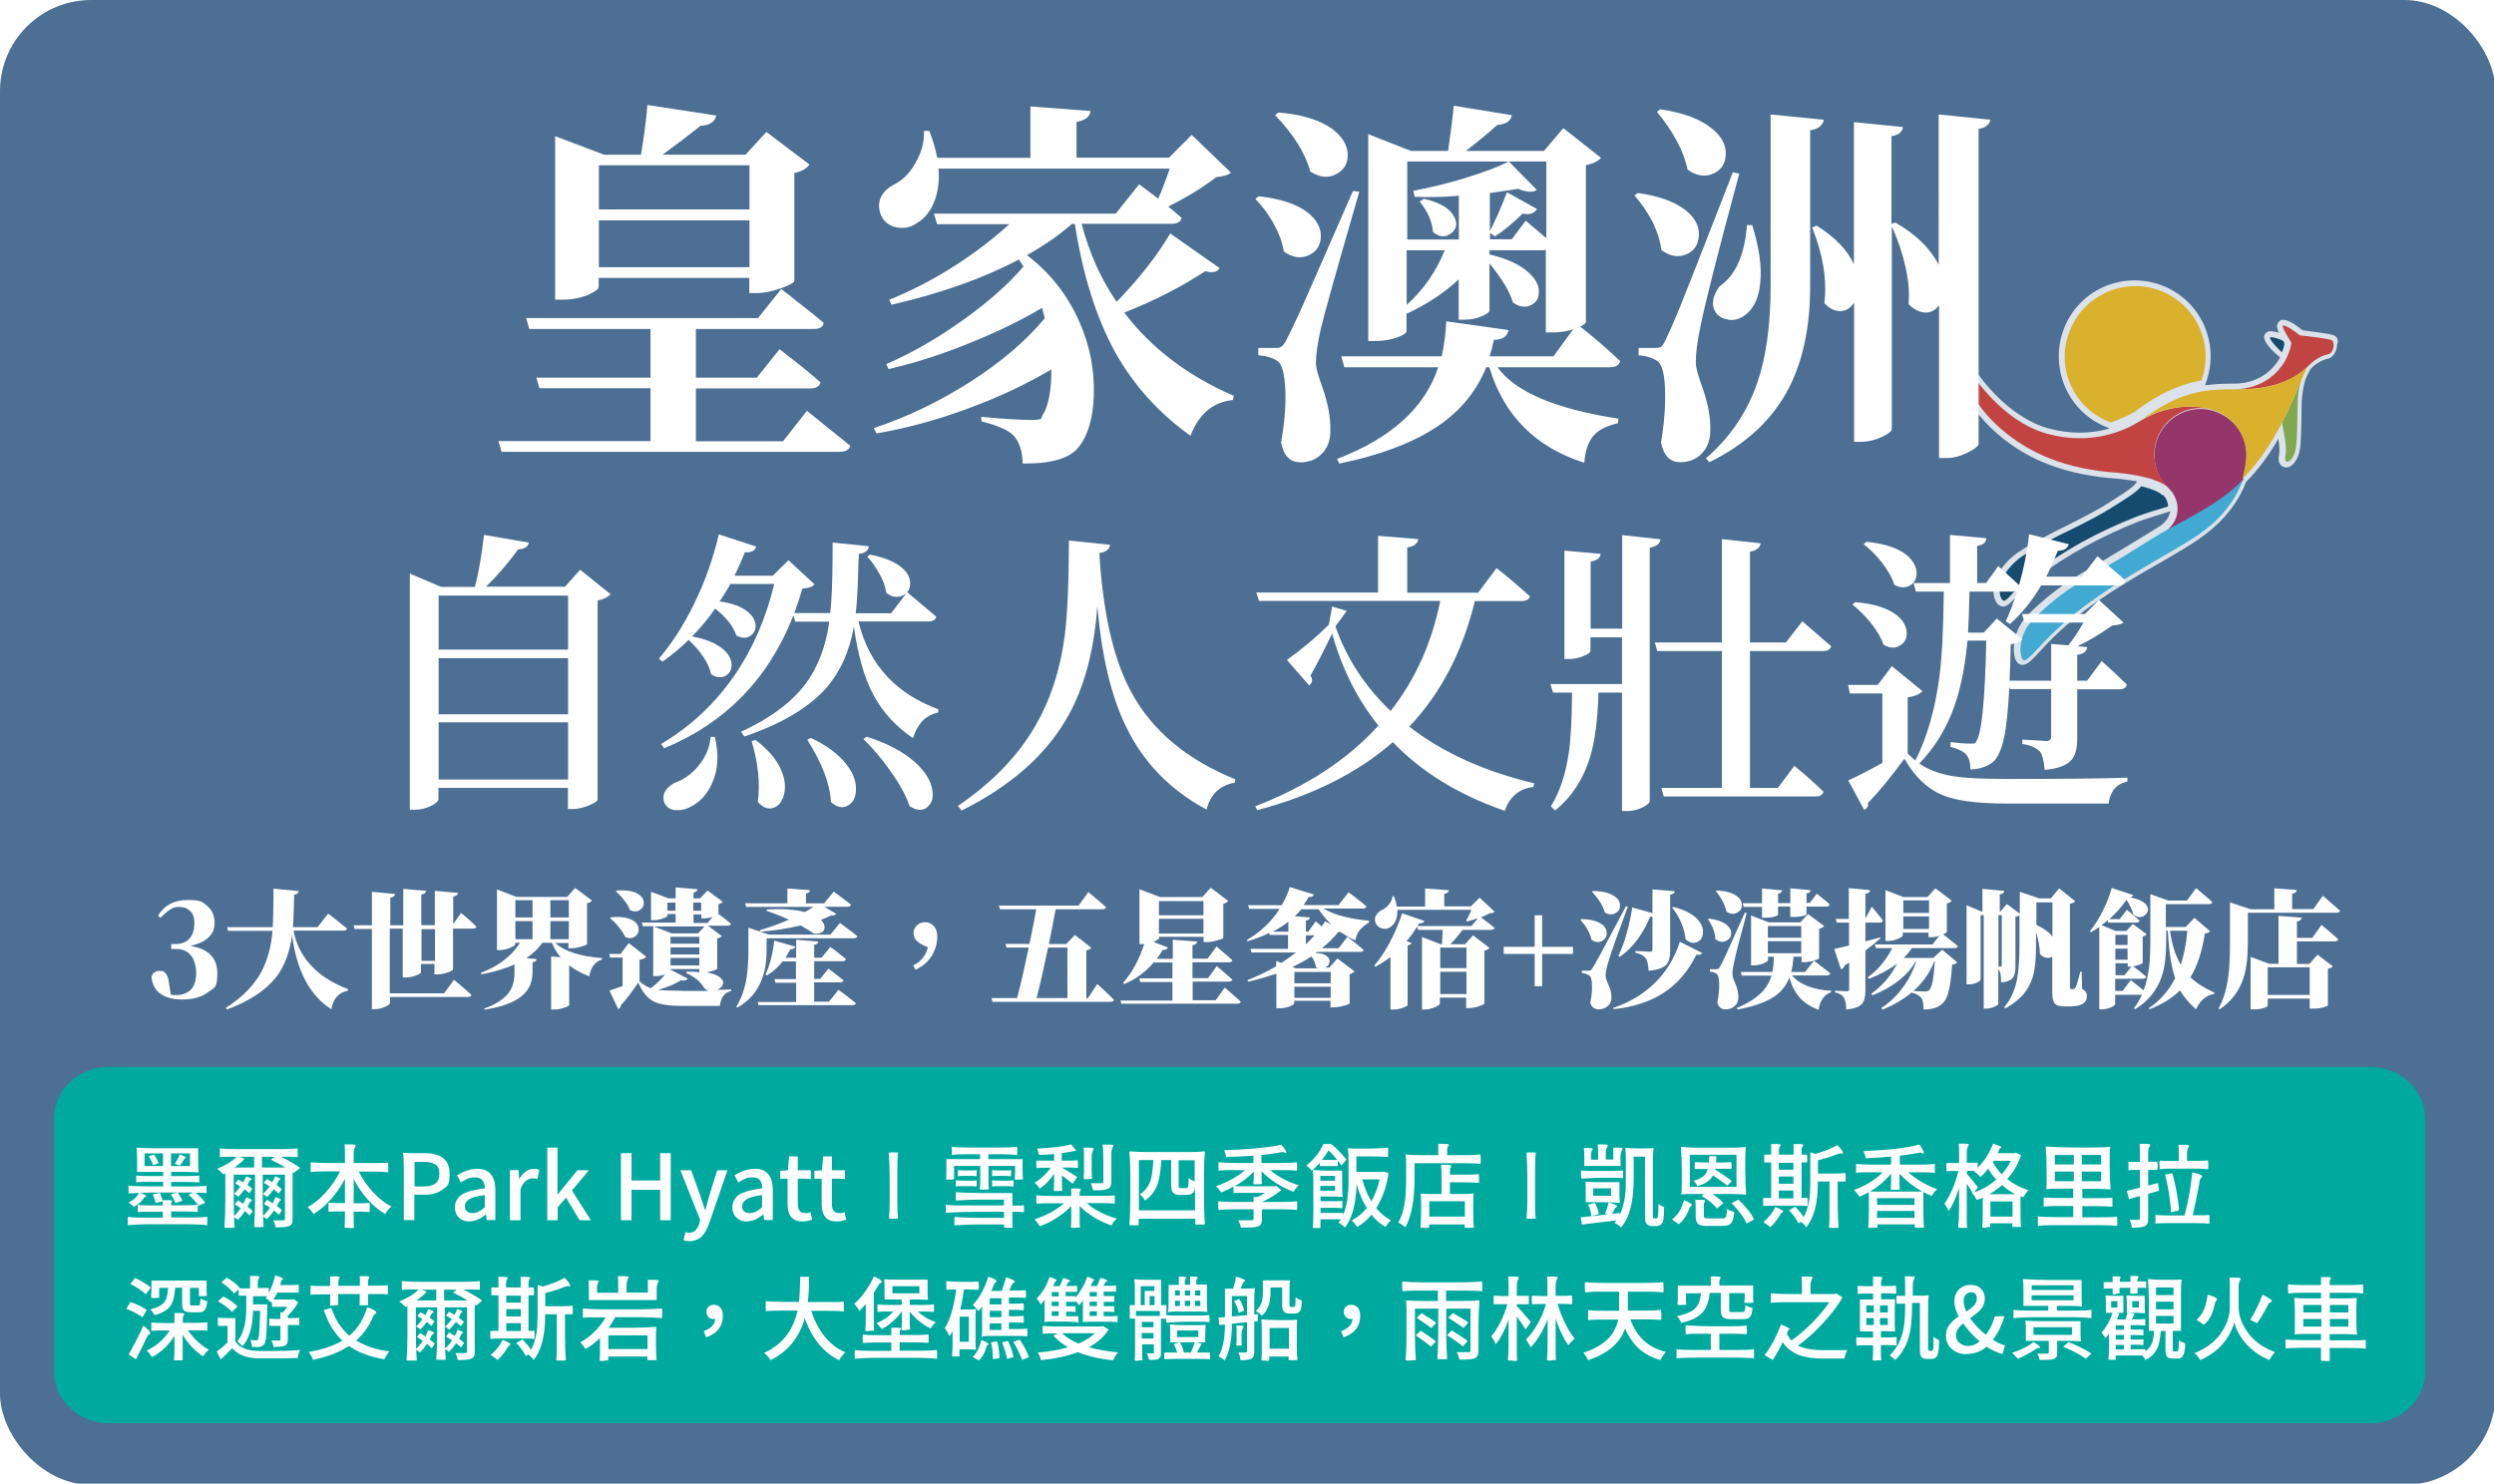 <?xml version="1.0" encoding="UTF-8"?>
<svg xmlns="http://www.w3.org/2000/svg" version="1.1" xmlns:xlink="http://www.w3.org/1999/xlink" viewBox="0 0 1368 814">
  <!-- Generator: Adobe Illustrator 29.1.0, SVG Export Plug-In . SVG Version: 2.1.0 Build 142)  -->
  <defs>
    <style>
      .st0 {
        filter: url(#drop-shadow-2);
      }

      .st1 {
        fill: #a72860;
      }

      .st2 {
        fill: #de3930;
      }

      .st3 {
        fill: #fff;
      }

      .st4 {
        fill: #40b8e4;
      }

      .st5 {
        filter: url(#drop-shadow-1);
      }

      .st6 {
        isolation: isolate;
      }

      .st7 {
        fill: #8fb73e;
      }

      .st8 {
        fill: #fec214;
      }

      .st9 {
        fill: #036;
        mix-blend-mode: multiply;
        opacity: .7;
      }

      .st10 {
        filter: url(#drop-shadow-3);
      }

      .st11 {
        fill: #00a99d;
      }

      .st12 {
        fill: #064265;
      }

      .st13 {
        opacity: .8;
      }
    </style>
    <filter id="drop-shadow-1" x="194" y="27" width="1003" height="448" filterUnits="userSpaceOnUse">
      <feOffset dx="3" dy="3"/>
      <feGaussianBlur result="blur" stdDeviation="10"/>
      <feFlood flood-color="#000" flood-opacity=".5"/>
      <feComposite in2="blur" operator="in"/>
      <feComposite in="SourceGraphic"/>
    </filter>
    <filter id="drop-shadow-2" x="53" y="456" width="1261" height="129" filterUnits="userSpaceOnUse">
      <feOffset dx="3" dy="3"/>
      <feGaussianBlur result="blur1" stdDeviation="10"/>
      <feFlood flood-color="#000" flood-opacity=".5"/>
      <feComposite in2="blur1" operator="in"/>
      <feComposite in="SourceGraphic"/>
    </filter>
    <filter id="drop-shadow-3" x="48" y="606" width="1271" height="162" filterUnits="userSpaceOnUse">
      <feOffset dx="3" dy="3"/>
      <feGaussianBlur result="blur2" stdDeviation="7"/>
      <feFlood flood-color="#033" flood-opacity=".5"/>
      <feComposite in2="blur2" operator="in"/>
      <feComposite in="SourceGraphic"/>
    </filter>
  </defs>
  <g class="st6">
    <g id="_圖層_1" data-name="圖層_1">
      <rect class="st9" width="1368.8" height="814.7" rx="50" ry="50"/>
      <path class="st11" d="M1300.3,780.9H59.5c-16.4,0-30-12.8-30-28.6v-138.3c0-15.7,13.4-28.6,30-28.6h1240.8c16.4,0,30,12.8,30,28.6v138.3c0,15.7-13.4,28.6-30,28.6h0Z"/>
      <g class="st13">
        <path class="st3" d="M1279.9,183.9c-2.8-1-12.9-2.1-17-2.7-1.9-1.7-7.2-5.7-10.2-5.7s-1.2.1-1.9.4c-.8.4-1.3,1.2-1.7,2.1-.3,1.2,0,2.7,1,4.6-1.5-.5-3-.8-4.5-.9-1.2,0-2.3.4-3.1,1.3-.5.8-.8,1.8-.5,2.7.9,4.4,8.6,10.3,8.6,10.3v.3c-7.2,12.4-18.9,14.2-25.2,14.2h-2.3c-4.6,0-8.9.3-13.5.9l.5-1.7c7.7-21.8-3.2-45.5-25-53.4-21.8-7.7-45.5,3.2-53.4,25-7.6,21.8,3.2,45.5,24.7,53.4l.8.3c-5.4,1.7-11.1,2.4-16.5,2.4s-11.3-.8-16.9-2.3c-8.1-2.1-28.3-10.6-46-40.8-2.3-3.9-4-4.4-5.4-4.4s-2.3.5-3.1,1.5c-1,1.3-1,3.2-.3,5.9.5,2.3,7.5,22.7,23.2,37.6,16.6,16,37.6,24.7,63.9,27.3h0c5.4.3,10.7,1,16.1,1.9l-.5.9c-1.9,2.8-9.9,7.6-17.5,12.4-7.5,4.6-23.4,12.5-23.6,12.5-.8.4-20.1,9.8-26.7,15.5-10.3,8.9-11.6,18.3-9.7,23.4.9,2.6,2.7,4,4.6,4s3.9-1.8,6.7-4.8c3.7-4.1,7.7-7.8,12.1-11.3,16.1-12.1,34.6-22.3,55.1-30.4,4.4-1.7,13.9-4.5,16.5-5.4l1.2-.4c-.5,3.5-3.1,6.8-7,9-3.2,1.9-16.5,10.2-22.3,13.6-1.2.8-7.5,4.5-9.9,5.9-12.5,7.3-24.5,14-38.6,28.1-8.4,8.4-9,19.3-7.2,24.5,1.2,3,3.2,3.2,4,3.2,2.8,0,5-2.6,9.9-7.8,2.8-3.1,6.2-6.8,10.7-10.8,16.1-15.1,38-27.9,56-38.1,8.2-4.8,15.1-8.8,20.2-12.4,8.6-5.9,20.1-16.1,25.8-31.3,6.3-6.3,12.4-14.3,17.7-23.7.5,3.2.8,6.7.4,8.8-.5,2.4-.3,4.1.8,5.5.8.9,1.9,1.5,3.1,1.5h0c3.4,0,6.8-4.5,7.6-10.4.8-5.8.8-19.8.8-20.5,0-8.2.8-12.4,1.9-16.5.5-1.9,2.6-5.9,3.2-6.8,2.6-2.7,5.8-4.6,9.3-5.5h.3c3.2-1.1,4.8-4.7,4.8-7.7,1.1-2.4,0-4.5-2-5.2h0Z"/>
        <path class="st12" d="M1186.1,271.7c-.9-.9-3.9-3.1-11.6-4.9-2.3,3.1-9,7.3-18.3,13-7.7,4.8-24,12.6-24,12.6,0,0-19.7,9.5-26,15.1-13.1,11.5-9.3,22.1-7,22.1s6.1-7.2,17.1-15.5c15.8-12,34.3-22.3,56-30.8,4.5-1.8,14.4-4.6,16.9-5.4,0-2.4-1-4.6-2.7-6.3h-.2c0,.1-.2,0-.2,0h0Z"/>
        <path class="st12" d="M1251.7,193.3c1.5-4,2.1-5.8-.4-6.8-2.1-.9-5.7-1.9-6.1-1.3-.8.9,5.4,7.3,6.5,8.1Z"/>
        <path class="st1" d="M1232.3,249.2c0-7.6-3.7-14.7-9.7-19.3-.5-.5-1.3-1-2.1-1.5-3.9-2.4-8.2-3.9-12.6-4-13.9-.5-25.9,10.6-26.1,24.7-.3,11.1,5.7,16.6,8.1,19.2l.3.3c5.4,5.5,7.3,17.3-4.5,24.5,14.7-8.5,34.3-17.5,44.6-29.5h0c.2-1.8,2.1-8.3,2-14.4h0Z"/>
        <path class="st2" d="M1174,230.9c-8.6,5.5-26.7,13.6-50.7,7.2-28.9-7.8-46.8-40.4-48-42.9-2.1-3.5-4.4-2.8-3.1,1.2,1.2,4,8.1,22.7,22.5,36.3,14.3,13.5,33.7,23.6,62.1,26.3,23.7,1.7,30.8,6.8,33,8.8-2.4-2.4-8.4-8.2-8.1-19.2.3-14.2,12.4-25.1,26.1-24.7,4.6.1,8.9,1.5,12.6,4h0c-8.6-6-28.8-7.8-46.3,3h0Z"/>
        <path class="st4" d="M1185.4,292.6c-3.7,2.1-23.7,14.7-24.6,15.1h0c-15.1,9-28.9,15.3-45.5,32.1-9.3,9.3-7.6,22.5-5,22.5s8.2-8.1,18.8-17.8c23.6-22.3,60.4-39.9,76.5-50.9,10.2-7,20-17,24.7-30.5-10.7,12-30.1,21.1-44.9,29.5h0Z"/>
        <path class="st2" d="M1278.8,186.6c-2.1-.8-10.8-1.9-17.3-2.6-2.4-2.1-8.2-5.9-9.2-5.4-1.2.5,3.9,8.1,4.6,9.5-.5,3.4-1.8,6.8-3.5,9.9-9.8,16.6-27.2,15.5-29,15.6,6.8.1,25.8.5,39-10.3,1-.9,2.1-1.9,3.1-2.8,3-3.1,6.7-5.4,10.8-6.2,2.9-1,3.7-6.8,1.5-7.7Z"/>
        <path class="st7" d="M1251.7,231.8h0c.5,3.1,3,13.4,1.9,18.3-1.2,5.9,4.6,3.5,5.8-4.6.8-5.7.8-20.1.8-20.1,0-8.9.9-13.4,2.3-17.5-2.6,6.4-6,14.9-10.8,23.9h0Z"/>
        <path class="st8" d="M1173.1,224.3c6.3-4.5,16.2-11.2,29.8-14.6,1.5-.4,3.1-.5,4.6-.9,7.3-20.1-3.1-42.2-23.1-49.5s-42.2,3.2-49.5,23.2c-7.4,20,3,42,22.9,49.3,4.6-1.5,8.9-3.4,13.1-5.9.6-.4,1.4-1.1,2.2-1.6Z"/>
        <path class="st8" d="M1263.2,203.3c-13.4,11.1-32.2,10.4-39,10.3-2.7,0-12.1,0-20,1.9-14.4,3.5-24.1,11.2-30.4,15.3,17.4-10.7,37.6-8.9,46.5-2.8h0c.5.5,1.5,1,2.1,1.6,5.9,4.6,9.5,11.9,9.7,19.3,0,6.3-1.9,12.6-2.1,13.9h0c9.3-9.3,16.3-20.5,21.8-31,4.6-9.2,8.2-17.8,10.6-23.6,1.8-4,3-6.8,4-7.8-1,1-2.1,2-3.3,2.9h.1Z"/>
      </g>
      <g class="st5">
        <path class="st3" d="M272.1,244.8l-1.7-5.8h83.4v-29h-60.9l-1.7-5.8h62.6v-26.7h-66.5l-1.7-6h127.2l12.7-15.9c2.8,2.1,5.6,4.2,8.3,6.5,6.4,4.9,11.4,8.9,15,12.1-.4,2.2-2.2,3.3-5.4,3.3h-64.7v26.7h33.4l12.5-15.6c2.6,2.1,5.4,4.2,8.1,6.3,6,4.7,10.8,8.7,14.4,11.9-.6,2.2-2.4,3.3-5.6,3.3h-62.8v29h47.8l13.1-16.7c7.9,6.4,15.9,12.8,23.8,19.2-.6,2.2-2.6,3.3-6,3.3h-185.4.1ZM301.5,161.4v-89.7l26.9,10.2h20.2c1.8-11.1,3-20.2,3.5-27.3l37.8,5.8c-.8,3.5-3.7,5.4-8.6,5.6-6.4,5.1-13.4,10.4-20.9,15.9h45.5l11.5-12.5,23.6,17.9c-1.8,2.4-4.6,3.9-8.3,4.6v59.2c-.1,1-2.5,2.3-7.1,4-5,1.8-9.5,2.7-13.4,2.7h-4.2v-8.3h-82.6v4.8c0,1.3-1.7,2.6-5.2,4.2-4.2,1.9-9,2.9-14.6,2.9h-4.2.1ZM325.5,111.9h82.6v-24.2h-82.6v24.2ZM325.5,143.6h82.6v-25.7h-82.6v25.7Z"/>
        <path class="st3" d="M557.9,251.1c0-6.5-1.8-11.6-5-15.2-2.9-2.9-8.8-5.5-17.5-7.7l-.2-2.5c11.7,1.1,20.9,1.7,27.5,1.7s5.2-.8,6-2.3c3.3-4.9,5-13.4,5-25.4-13.4,7.9-28.3,15-44.8,21.1-17.1,6.4-34.1,11.1-51.1,14l-1.5-2.9c18.1-6,35.6-14.4,52.6-25.2,17.2-11,30.9-22.7,41.1-35,0-.7-.4-1.7-.7-3s-.6-2.3-.7-2.8c-11.4,6.8-24.5,13.2-39.4,19.2-15.4,6.3-30.4,11.1-44.8,14.4l-1.3-2.7c13.8-6,27.7-13.9,41.7-23.9,14-9.9,25.2-19.8,33.6-29.7-.8-1.3-1.7-2.5-2.5-3.8-19.6,10.3-42.9,18.6-69.9,24.8l-1.3-2.7c12.2-4.9,24.4-11.2,36.5-19,11-7.1,20.8-14.6,29.4-22.5h-39.6l-1.7-5.8h99.7l12.9-16.1c3.5,2.6,7,5.3,10.4,7.9,2.4-5.4,4.4-10.9,6.3-16.5h-126.8c.6,7.1-.3,13.4-2.7,19-2.1,4.9-5.1,8.5-9,10.8-3.5,2.5-7.3,3.3-11.5,2.4s-7-3.3-8.6-7.2c-2.4-7.2.5-12.9,8.6-16.9,4.2-2.4,7.7-6.1,10.6-11.3,3.3-5.7,4.9-11.5,4.6-17.5h2.9c2.1,5.1,3.5,10.1,4.4,14.8h51.1v-28.2l33,2.5c-.4,3.2-3,5.2-7.7,6v19.6h50.7l12.5-12.5,21.5,20.7c-1.3,1.3-4,2.1-8.1,2.5-7.4,5.7-16.1,11.1-26.3,16.1.8.7,2,1.7,3.5,2.9,1.7,1.5,2.9,2.6,3.8,3.3-.4,2.2-2.3,3.3-5.6,3.3h-49.2c4.3,16.3,10.7,30.5,19.2,42.8,12.4-12.8,22.2-25.3,29.4-37.5l27.1,19c-1.3,2.2-3.9,2.8-7.9,1.7-12.9,8.5-27.7,16.1-44.4,22.7,14.7,19.5,34.8,34.7,60.1,45.7l-.6,2.3c-10.8,1.1-18.6,7.6-23.2,19.6-17.4-12.5-31.1-27.7-41.1-45.5-10.4-18.8-17.9-42.3-22.3-70.7h-1.7c-6.5,5.8-14.7,11.5-24.6,17.1,12.8,9.7,22.5,22.1,29,37.1,5.6,12.9,8.1,26.1,7.7,39.6-.4,12.7-3.2,22.2-8.3,28.6-5,6.3-15.2,9.2-30.7,9v-.2Z"/>
        <path class="st3" d="M701.2,134.9c-.8-5-2.8-10.2-5.8-15.6-2.9-5.1-6.2-9.5-9.8-13.1l1.7-1.5c12,1.3,21,4.2,27.1,9,5,4,7.4,8.6,7.1,13.6-.3,4.6-2.5,7.9-6.7,9.8-4.3,1.9-8.8,1.3-13.6-2.1h0ZM710.1,250.6c-5.6,0-9-3.6-10.4-10.8,1.9-10.8,2.7-20.6,2.3-29.2-.4-8.6-1.8-13.8-4.3-15.5-2.4-1.7-5.9-2.8-10.5-3.2v-4h9.4c1.5,0,2.6-.2,3.1-.6.8-.4,1.8-1.7,2.9-3.8,1.9-3.6,4.4-8.8,7.5-15.6s12.7-28.9,29-66.1l3.5.4c-12.1,41.7-19.1,66.8-21.1,75.1-1.8,8.1-2.7,14.3-2.7,18.8,0,2.9,1.3,7.2,3.3,12.7,3.3,9.2,4.9,17.5,4.6,25,0,5.1-1.7,9.2-4.8,12.3s-7,4.6-11.9,4.6h.1ZM715.8,91.3c-2.9-10.4-9.4-20.8-19.4-31.1l1.9-1.5c12.8,1.1,22.6,4.1,29.4,9,5.6,4.2,8.4,8.9,8.6,14.2,0,4.9-2.1,8.4-6.3,10.6-4.3,2.4-9,1.9-14.2-1.3h0ZM731.6,251.3l-1.2-2.5c29.6-11.3,48.1-28,55.5-50.3h-51.5l-1.7-6h55.1c1.4-6.3,2.2-12.7,2.5-19.2l34.2,4.8c-.7,3.5-3.4,5.3-8.1,5.4-.8,3.9-1.6,6.9-2.3,9h35l10.8-14.8c-3.3,1.1-7.2,1.7-11.5,1.7h-3.5v-45.3c-.4.1-1,.2-1.9.2h-29v2.3c9.3,2.2,16.3,5.4,21.1,9.6,4,3.5,6,7.1,6,10.8s-1.5,6.1-4.5,7.5-6.2.9-9.7-1.5c-1.9-6.3-6.3-13.4-12.9-21.5v25.9c0,.8-1.2,1.8-3.8,2.9-2.9,1.4-6.3,2.1-10,2.1h-3.1v-22.1c-7.7,7.2-17.1,13.5-28.4,18.8l-.2-.4v10c0,1-1.6,2.1-4.8,3.3-3.6,1.4-7.9,2.1-12.7,2.1h-3.5v-113.5l23.4,9.2h20.4c1.5-10.7,2.6-19,3.1-24.8l31.9,5.2c-.6,3.2-3.3,5-8.1,5.4-4.6,4.2-10.3,8.9-17.1,14.2h42.8l10.6-12.5,20.7,16.3c-1.7,1.9-4.5,3.3-8.3,4v86.1c0,.6-1,1.4-3.1,2.5,8.9,7.1,16.2,13.4,21.9,19-.6,2.2-2.5,3.3-5.8,3.3h-61.5c9.7,13.5,31.8,22.9,66.3,28.2l-.2,2.5c-6.1,1.4-10.6,3.6-13.3,6.7-2.9,3.3-4.7,8.3-5.2,15-26.7-8.5-44.1-25.9-52.1-52.4h-1.7c-5,12.5-13.3,22.9-24.8,31.1-13.5,9.6-32,16.8-55.5,21.7h-.3ZM768.6,128.4h28.6v-24c-7.9.7-16,.9-24.2.6l-.8-3.3c9-1.7,18.6-4,28.8-7.1,9.9-3.1,17.7-6,23.6-9l15.4,15.6c-2.2,1.5-5.7,1.3-10.4-.6-2.1.4-5.4.9-9.8,1.5-2.5.4-4.4.7-5.6.8v20.9c2.2-4,5.4-11.1,9.4-21.3l16.5,9.2c-1.7,2.5-4.3,3.3-7.9,2.5-5.4,5.3-10.5,9.5-15.2,12.5l-2.7-1.9v3.5h11.9l7.7-10.2c3.8,3.2,7.5,6.4,11.3,9.6v-42.1h-76.3v42.8h-.3ZM768.6,164.3c9-8.1,16-18.1,20.9-30h-20.9v30ZM793,125c-3.1,2.4-6.4,2.2-10-.7-.4-5.8-2.9-11.4-7.3-16.7l2.3-1.5c8.6,1.9,14.1,5.1,16.5,9.6,2.1,3.8,1.6,6.9-1.5,9.3Z"/>
        <path class="st3" d="M908.3,134.3c-.6-5-2.3-10.4-5.2-16.3-2.8-5.1-6-9.7-9.6-13.8l1.9-1.3c12,1.7,20.9,5,26.9,10,4.9,4.2,7,8.8,6.5,14-.4,4.6-2.6,7.8-6.7,9.6-4.5,1.9-9,1.2-13.8-2.3h0ZM918.7,250.6c-5.7,0-9.2-3.6-10.6-10.8,1.8-10.8,2.5-20.6,2.2-29.2-.3-8.6-1.7-13.8-4.2-15.5-2.4-1.7-5.9-2.8-10.3-3.2v-4h9c1.7,0,2.8-.2,3.3-.6.7-.4,1.5-1.7,2.5-3.8,1.9-3.9,4.5-9.7,7.6-17.3s12.9-32.5,29.3-74.7l3.5.8c-11.5,42.6-18.6,70.5-21.3,83.9-1.8,8.6-2.6,15.2-2.5,19.8,0,2.9,1.3,7.2,3.3,12.7,3.3,9.2,4.9,17.5,4.6,24.8,0,5.1-1.7,9.3-4.7,12.4-3,3.1-6.9,4.7-11.8,4.7h.1ZM922.7,90.2c-2.1-10.1-7.7-20.8-16.9-31.9l1.9-1.3c12.7,1.8,22.1,5.4,28.4,10.6,5.3,4.3,7.8,9.1,7.5,14.4-.3,4.9-2.5,8.3-6.7,10.2-4.5,2.1-9.2,1.4-14.2-2.1h0ZM934.6,250.6l-1.9-2.1c13.2-11.4,22.6-25.2,28.2-41.5,4.9-14.2,7.3-31.8,7.3-53V59.8l29.2,2.9c-.6,3.2-3.1,5.1-7.5,5.8v85.5c0,22.7-4.1,41.4-11.9,56.3-8.9,17.1-23.4,30.5-43.4,40.3h0ZM944.8,172.3c-3.9-.6-6.5-2.6-7.7-5.9-1.3-3.6-.2-7.7,3.1-12.3,8.8-6,13.8-17.2,15-33.6h2.9c3.9,12.5,5.4,23.2,4.4,31.9-.7,7.2-3,12.7-6.9,16.3-3.3,3.1-7,4.3-10.8,3.7h0ZM1060.6,248.4v-83.9c-1.9,2.6-4.4,4-7.3,4s-6.3-1.5-9.4-4.6c1-12.2-2.1-26.5-9.2-42.8v111.2c0,1.3-1.8,2.7-5.4,4.4-3.9,1.8-7.6,2.7-11.1,2.7h-4.2v-76.3c-1.9,2.9-4.4,4.5-7.3,4.6-3.2.1-6.2-1.3-9-4.4,1.5-12.7-.7-26.5-6.7-41.5l2.5-1c10.1,6.4,17,13.5,20.4,21.3v-78.1l26.9,2.7c-.4,2.8-2.5,4.5-6.3,5v48.2l2.1-.8c11.4,6.5,19.3,14.3,23.8,23.2V59.8l28.4,2.9c-.7,2.8-2.9,4.5-6.5,5v172.7c0,1.3-1.9,2.8-5.8,4.8-4.2,2.1-8,3.1-11.5,3.1h-4.6.2Z"/>
        <path class="st3" d="M221.8,441.5v-129.8l17.1,7.3h18.6c2.1-8,3.7-17.5,5-28.5l24.6,4.2c-.5,2.4-2.5,3.6-5.9,3.7-5.2,7.3-11.1,14.1-17.6,20.5h43.3l8.3-9.3,16.8,13.5c-1.5,1.5-3.9,2.7-7.2,3.4v109.3c-.2.8-1.8,1.8-4.7,3.1-3.3,1.3-6.2,2-9,2h-2.6v-11.6h-71v6.2c0,1.1-1.4,2.3-4.1,3.7-2.9,1.4-6,2.1-9.1,2.1h-2.6v.2ZM237.6,353.4h71v-29.6h-71v29.6ZM237.6,388.9h71v-30.8h-71v30.8ZM237.6,424.7h71v-31.4h-71v31.4Z"/>
        <path class="st3" d="M361.2,407.3l-1.6-2.1c16.3-9.6,29.8-22.3,40.6-38.1,9.9-14.5,17-31.1,21.5-49.7h-24.1c-1.5,2.9-3.5,6.1-5.9,9.6,6.6.9,11.7,2.7,15.1,5.4,2.9,2.3,4.5,4.8,4.7,7.7,0,2.7-1,4.7-3.1,5.9-2.2,1.3-4.7,1.2-7.5-.3-1.6-5-5.5-9.9-11.6-14.8-4.1,5.9-8.4,11-12.7,15.3,7.3,1.3,12.9,3.6,16.8,6.8,3.1,2.6,4.8,5.5,4.9,8.6,0,2.9-1.1,5-3.4,6.2-2.4,1.3-5,1-7.8-.8-1.4-6.2-5.5-12.5-12.4-18.9-4.5,4.5-9.2,8.4-14.3,11.9l-2-1.6c6.9-8,13.4-18,19.2-29.8,6.1-12.4,10.6-25.2,13.7-38.4l20.5,6.7c-.8,2.4-2.8,3.4-6.2,3.1-1.7,4.3-3.6,8.6-5.7,12.9h21l8.6-8.5,14.3,13.2c-1.1,1.3-3.3,2.1-6.7,2.4-1.2,4.3-2.7,8.8-4.4,13.4h19.7c.8-6.4,1.2-16.9,1.3-31.4v-7.3l19.9,2c-.3,2.5-2.2,3.9-5.5,4.2,0,1,0,2.4-.2,4.4-.3,12.9-.8,22.3-1.5,28.2h19.4l8.8-11.6c5.3,4.5,10.6,9,16,13.5-.4,1.7-2,2.6-4.6,2.6h-38.1c3,12.5,8.5,22.7,16.3,30.8,6.9,7.3,16.1,13.1,27.5,17.4l-.2,1.8c-6.6,1.3-11.2,6-13.7,14-9.6-6.5-16.8-14.5-21.8-23.9s-8.5-21.9-10.6-37.3c-2.5,14-7.8,25.5-15.8,34.4-9.7,10.5-24.4,19.2-44.3,25.9l-1.8-2.6c16.1-7.4,28-16.3,35.7-26.7,6.5-8.9,10.8-20.1,12.7-33.7h-18.7l-1-3.4c-13.6,34.7-37.3,59.1-71.2,73l.2-.4ZM367.2,441.5c-2.9-.4-4.8-1.8-5.8-4.1-1.5-4.2.3-7.8,5.5-10.8,4.9-1.7,9.2-4.7,12.9-9,4.1-4.9,6.5-10.3,7-16.3h2.3c2.3,9.7,1.8,18.1-1.5,25.4-2.7,6.1-6.6,10.4-11.7,12.9-2.9,1.6-5.8,2.2-8.7,1.8h0ZM412.7,436.9c1.3-10,.2-21.1-3.4-33.2l2.1-.7c6.7,5,11.4,10.4,14,16.3,2.2,5,2.7,9.6,1.6,13.8-1,3.8-2.9,6.2-5.9,7.2-2.9.9-5.8-.3-8.5-3.4h0ZM461.9,439.1c-2.8,1.5-5.9.8-9.1-2-.5-10-4.9-21.4-13-34.2l2-1c8.8,4.1,15.4,9.1,19.7,14.8,3.6,4.7,5.3,9.3,5,14-.2,4.1-1.7,6.9-4.6,8.4h0ZM505.7,439.9c-2.7,2.1-6,1.9-9.8-.6-1.8-5.6-5.4-12.1-10.6-19.4-4.2-6.1-9.1-11.9-14.7-17.4l1.8-1.3c11.3,3.6,20.1,8.3,26.5,14,5.3,4.8,8.5,9.7,9.4,14.8.9,4.5,0,7.7-2.8,9.9h.2ZM483.1,322.2c-.4-3.3-1.7-6.8-3.9-10.7-2-3.6-4.1-6.6-6.5-9.1l1.5-1.1c7.9,1.5,13.8,4,17.6,7.3,3.3,2.8,4.7,5.9,4.4,9.3-.2,2.9-1.7,4.9-4.4,6-2.8,1.2-5.7.7-8.6-1.6h-.1Z"/>
        <path class="st3" d="M524.4,441.6l-2-2.4c18.9-12.8,33.1-27.6,42.7-44.3,8-13.8,13.3-29.9,15.8-48.2,1.5-11.1,2.3-27.7,2.4-50v-3.1l22.6,2.3c-.3,2.5-2.3,4-5.9,4.6,2,33,7.8,58.5,17.6,76.4,11.4,21,30.4,36.9,57,47.7l-.3,1.8c-8.3,1.5-13.4,6.5-15.5,14.8-20-10.8-34.7-25.9-44.1-45.4-8.1-16.5-13.4-38.6-15.8-66.3-1.7,24.3-7.1,44.4-16,60.3-11.8,21.2-31.4,38.5-58.6,52v-.2Z"/>
        <path class="st3" d="M822.2,441.8c-25.1-8.7-45.5-21.2-61.2-37.6-19.2,16.8-44,29.3-74.4,37.3l-1.1-2.1c28-10.8,50.5-25.5,67.6-44.3-11.5-14.2-20-31.1-25.4-50.5-4.8,9.9-8.7,17.6-11.9,23.1,1.4,2,1.2,3.7-.7,5.4l-12.2-14c8.5-6.1,16.1-12.5,23-19.4l1.8-9.9,8,2.4-6.2,8.5c6.1,17.5,16.2,33,30.3,46.4,13.6-17.4,22.6-37.5,27.2-60.4h-99.4l-1.5-4.6h66.8v-31.1l22,1.8c-.3,2.5-2.3,4-6,4.6v24.8h38.9l10.1-13.5c2.2,1.8,4.4,3.6,6.7,5.4,4.9,4.1,8.7,7.5,11.6,10.1-.4,1.7-2,2.6-4.6,2.6h-25.6c-6.8,27.8-18.8,50.8-36,68.9,18.3,14.2,41.2,24.6,68.6,31.1l-.5,2c-7.6.8-12.9,5.2-15.8,13.2v-.2Z"/>
        <path class="st3" d="M886.7,442v-65h-12.9c-.4,15-2,26.9-4.7,35.7-3.7,11.9-10,21.6-19.1,29l-2.3-2.3c4.9-7.9,8.1-17.7,9.8-29.3,1.1-7.5,1.7-18.5,1.8-33.1h-10.4l-1.5-4.7h39.3v-25.6h-17.3v7.5c0,.8-1.3,1.7-3.9,2.8-2.8,1.1-5.5,1.6-8,1.6h-2.4v-59.5l19.9,1.8c-.2,2.3-2.1,3.7-5.5,4.2v36.8h17.3v-51.3l21,2.3c-.3,2.5-2.3,4-5.9,4.6v138.9c0,1.1-1.3,2.3-3.9,3.6-2.8,1.3-5.6,2-8.3,2h-3ZM909.6,434l-1.3-4.7h33.2v-75.1h-35.5l-1.3-4.7h36.8v-56.7l21.3,2.3c-.5,2.5-2.5,4-5.9,4.6v49.8h19.7l9-11.6c5.3,4.6,10.6,9.1,15.8,13.7-.4,1.7-1.9,2.6-4.4,2.6h-40.1v75.1h15.3l9-12.1c2,1.6,3.9,3.3,5.9,4.9,4.3,3.8,7.7,6.9,10.1,9.3-.4,1.7-1.8,2.6-4.2,2.6h-83.4,0Z"/>
        <path class="st3" d="M1019.6,441.5l-8.8-16.3c5.1-2.3,11.3-5.5,18.7-9.6v-38.1h-17.8l-1-4.7h16.3l7.7-10.3,16.8,13.7c-1.5,1.7-4.2,2.9-8.1,3.4v30.8c1.8,1.8,3.3,3.2,4.2,3.9,6.5-12.9,10.9-28.3,13.2-46.1,1.4-10.6,2.2-26.2,2.4-46.6h-15.3l-1.3-4.7h20v-26.4l19.9,1.8c0,2.3-1.7,3.7-5,4.2v20.4h4.9l6.7-9.3c3.8,3.5,7.6,7,11.4,10.4,2.6-9.2,4.5-18.5,5.5-27.9l21.8,5.5c-.8,2.4-2.8,3.6-6,3.6-2.3,5.6-4.4,10.4-6.4,14.2h19.5l8.6-11.2c5.2,4.5,10.4,8.9,15.5,13.4-.3,1.7-1.8,2.6-4.4,2.6h-42c-4.9,8.4-10.6,15.4-17.1,21.2l-2.3-1.5c2.3-4.8,4.3-10.3,6.2-16.6-.9.2-1.6.3-2.3.3h-23.8c-.2,10-.5,17.5-.8,22.5h8.6l7.2-7.7,14,11.4c-1.1,1.2-3.2,2.1-6.4,2.8,0,2.8-.2,6.9-.3,12.2-.2,3.5-.3,6-.3,7.7h22.8v-20.2l9.4.8c2.7-3.4,5.5-7.5,8.3-12.5h-32.2l-1.5-4.7h34.5l7.7-7.7,13.5,12.4c-1.1.9-3.2,1.4-6.2,1.6-6.6,4.7-13,8.5-19.1,11.4l5.4.5c-.3,2.4-2.2,3.8-5.5,4.2v14.2h5.4l8-10.8c4.7,4.2,9.3,8.5,13.8,12.9-.3,1.7-1.7,2.6-4.2,2.6h-23v26.5c0,5.9-1,9.9-3.1,12.2-2.5,3-7.4,4.9-14.8,5.5-.4-4.9-1.2-8.1-2.4-9.8-2.1-2.3-5.3-3.7-9.8-4.4v-2.4c4.5.2,8.8.5,13.2.8,1.7,0,2.6-.9,2.6-2.6v-25.9h-22.6l-.3-1.5c-.7,12.5-1.6,21.8-2.9,28-1.4,6.5-3.4,11-6,13.4-3.2,2.6-7.3,4-12.5,4.2,0-3.6-.7-6.2-2.1-8-1.5-1.8-4.5-3.3-8.8-4.4v-2.6c4,.5,7.8.8,11.2.8s2.2-.4,2.9-1.3c2.9-3.7,4.8-22.1,5.5-55.2h-10.3c-1.3,14.1-3.7,26.1-7.2,36-4.3,12.3-10.8,22.7-19.2,31.4,4.9,3.5,11.1,5.8,18.6,7,6.3,1,16,1.5,29,1.5,30.6,0,52.8-.2,66.5-.7v2.1c-6,1.3-9.4,5.3-10.3,12.1h-56c-16.2,0-28-1.6-35.3-4.7-8.1-3.4-15-10-20.7-19.9-7.2,9.8-13.8,17.9-20,24.3.3,1.6-.3,2.9-2,3.7v.2ZM1030.2,350.9c-1.2-3.7-3.5-7.7-7-12.1-3.2-3.9-6.5-7.3-10.1-10.1l1.5-1.3c9,.7,16.1,2.7,21.2,6,4.1,2.7,6.5,6,7,9.8.4,3.5-.7,6.1-3.3,7.8-2.6,1.8-5.7,1.8-9.3-.2h0ZM1045.1,317.9c-2.5,1.8-5.5,1.8-9,0-1.2-3.8-3.5-7.9-6.8-12.2-3.2-4-6.5-7.4-10.1-10.1l1.5-1.3c8.8.8,15.7,2.8,20.7,6.2,4,2.8,6.3,6.1,6.8,9.8.4,3.4-.6,5.9-3.1,7.7h0Z"/>
      </g>
      <g class="st0">
        <path class="st3" d="M97,545.4c-5.2,0-9.3-1.1-12.2-3.3-2.8-2.1-4.4-5.2-4.7-9.2.7-2.1,2.1-3.2,4.3-3.2s2.6.4,3.4,1.3c.9.9,1.5,2.5,1.8,4.8l1.1,6.9c.7.2,1.6.3,2.6.3,3.6,0,6.4-1,8.4-3,1.9-2,2.9-5,2.9-8.9s-.9-7.5-2.8-9.8c-1.9-2.4-4.6-3.6-8.2-3.6h-2.7v-2.7h2.4c3.2,0,5.7-1,7.5-2.9,1.9-2,2.8-4.8,2.8-8.5s-.9-5.6-2.7-7.1c-1.4-1.3-3.3-1.9-5.7-1.9s-3.4.5-5.1,1.6c-1.2.7-2.9,2.2-5.1,4.4l-1.3-1.2c3.4-5.7,8.8-8.6,16.3-8.6s8.2,1.2,10.9,3.5c2.5,2.2,3.8,5.2,3.8,8.9s-1,5.7-3,7.8c-2.3,2.4-5.7,4-10.4,5,9.9,1.5,14.9,6.5,14.9,15s-1.7,7.8-5.1,10.4c-3.5,2.7-8.2,4-14.1,4h0Z"/>
        <path class="st3" d="M121.5,550.9l-.6-.9c8.9-5.7,15.3-12.2,19.4-19.7,3.3-6.1,5.4-13.6,6.2-22.6h-24.4l-.6-2h25.1c.2-3.9.4-10,.4-18.3v-2.8l13.9,1.3c-.2,1.1-1,1.8-2.6,2v2.5c-.1,7-.4,12.1-.6,15.3h13.5l5.8-7.4c1.3.9,2.5,1.9,3.8,2.9,2.8,2.2,5,4,6.6,5.3-.2.7-.9,1.1-2.1,1.1h-27.3c1.3,6.9,4.2,13,8.8,18.2,5.1,5.9,12.1,10.5,21.1,13.9v.8c-5.2,1.1-8.3,4.5-9.1,10.3-11.9-7.6-19-21.1-21.6-40.6-1.3,9.4-4.2,17.1-8.8,23-5.7,7.2-14.6,13.1-26.8,17.6h0Z"/>
        <path class="st3" d="M201,550.9v-44.2h-9.5l-.6-2h10.1v-18.4l12.7,1.2c-.1,1.1-1,1.8-2.6,2v15.2h7.1v-20l12.5,1.1c-.1,1.1-1,1.8-2.6,2v16.8h7.4v-18.8l12.7,1.1c-.1,1.1-1,1.8-2.6,2v15.1l4.3-6.1c1,.9,2.1,1.8,3.1,2.6,2.3,2,4.1,3.6,5.3,4.9-.1.7-.8,1.1-2,1.1h-10.8v22.3c0,.5-.9,1-2.7,1.7-2,.7-3.9,1.1-5.7,1.1h-1.8v-5.7h-7.4v4.6c0,.5-.9,1-2.7,1.7-1.9.7-3.7,1.1-5.5,1.1h-1.8v-26.8h-7.1v35.5h29.8l5.4-7.4c1.2,1,2.3,1.9,3.5,2.9,2.6,2.2,4.6,4,6.1,5.4-.2.7-.9,1.1-2,1.1h-42.7v3.3c0,.6-.9,1.3-2.7,2.1-2,.9-3.8,1.3-5.6,1.3h-1.9l.3.2ZM228.2,524.2h7.4v-17.4h-7.4v17.4Z"/>
        <path class="st3" d="M262.9,551l-.4-.6c6.6-2.3,11.2-5.4,13.8-9.1,2-2.8,2.9-6.3,2.9-10.6v-4.5c-5.2,2.3-11.2,4.1-18.1,5.4l-.4-.8c9.8-3.7,16.9-9.2,21.5-16.5h-2.6v.7c0,.6-.9,1.2-2.7,2-2,.8-3.9,1.3-5.8,1.3h-1.5v-33.3l10.6,4.1h27.9l4.4-4.9,9.2,6.9c-.6.8-1.5,1.3-2.7,1.5v22.4c0,.3-1,.8-3,1.3-2.1.7-3.9,1-5.4,1h-1.8v-2.9h-7.2c4.9,4.5,13.4,7.3,25.6,8.3v.8c-3.8,1.1-6.1,4.2-7,9.2-4.3-1.7-8-3.7-11-6v21.7c0,.4-.9.9-2.7,1.5-2,.7-3.7,1-5.2,1h-2v-29.1l5.2.4c-2-2.3-3.5-5-4.8-7.9h-5.2c-2.2,3.1-5.1,5.9-8.8,8.4l5.6.5c0,1-.8,1.6-2.2,1.8v5.9c-.1,4.9-1.8,8.8-5,11.8-4.2,4-11.3,6.7-21.4,8.3h.2ZM279.7,500.4h9.4v-9.5h-9.4v9.5ZM279.7,512.3h9.4v-9.9h-9.4v9.9ZM298.9,500.4h10.1v-9.5h-10.1v9.5ZM298.9,512.3h10.1v-9.9h-10.1v9.9Z"/>
        <path class="st3" d="M336.2,550.9l-4.9-10.4c1.2-.4,3.5-1.1,6.7-2.3.2,0,.4-.2.5-.2v-15.6h-6.9l-.4-2h6.2l4.5-6,9.6,7.6c-.7.8-2,1.4-3.7,1.6v11.8c1.9,1.8,3.9,3,6.2,3.8,2.8-2.1,5.5-4.6,7.8-7.6-1.8.7-3.5,1-5.1,1h-1.4v-27.4h-5.7l-.6-2h18.6v-4.7h-4.4v.8c0,.4-.8,1-2.5,1.6-1.9.7-3.6,1-5.3,1h-1.3v-15.6l9.6,3.6h3.9v-6l12,1c0,.9-.8,1.5-2.2,1.8v3.2h3.6l4.1-4.3,8.4,6.2c-.5.6-1.3,1-2.4,1.3v5.1s0,.1-.1.2c3.2,2.4,5.5,4.2,6.9,5.4-.2.7-.8,1.1-2,1.1h-10.6l7.6,5.7c-.5.6-1.3,1.1-2.5,1.3v16.7c0,.2-.7.5-1.9.9-1.3.5-2.6.8-3.9,1,3.8.7,6.4,1.8,7.8,3.2,1.3,1.2,1.6,2.4,1,3.7s-1.7,2.2-3.3,2.7c2.8,0,5.4-.2,8-.2v.8c-3.7.9-5.8,3.7-6.2,8.2h-21.1c-7,0-12.1-.8-15.2-2.4-3.4-1.7-6.3-5.2-8.5-10.4-2.9,4.4-6.1,8.6-9.6,12.6,0,.8-.4,1.4-1.2,1.8v.4ZM339.9,511c-.8-1.7-2-3.6-3.7-5.6-1.4-1.8-3-3.3-4.6-4.7l.5-.4c4.9-.5,8.7,0,11.4,1.4,2.3,1.1,3.5,2.7,3.8,4.7.2,1.8-.4,3.2-1.8,4.3-1.5,1.2-3.4,1.3-5.5.4h0ZM342.6,496.4c-.7-1.8-1.8-3.7-3.4-5.7-1.4-1.8-2.9-3.3-4.4-4.7l.5-.4c4.8-.3,8.5.2,11.2,1.6,2.2,1.2,3.4,2.7,3.6,4.7.2,1.8-.5,3.2-2,4.3-1.5,1.1-3.4,1.1-5.5.2h0ZM365.3,509.1h14.6l3.6-3.8h-28l9.9,3.8h-.1ZM370.6,540.7h15.1c-.8-.3-1.6-.8-2.3-1.5-2.1-3.5-5.4-6.3-10-8.3l.3-.8c2.3,0,4.6,0,6.9.4v-1.8h-15.8v.3l9.5,5c-.6.9-1.9,1.2-4,.9-2.9,2-7,3.7-12.3,5.2,2.5.3,6.7.5,12.6.5h0ZM363.1,496.7h4.4v-4.5h-4.4v4.5ZM364.8,514.8h15.8v-3.8h-15.8v3.8ZM364.8,520.7h15.8v-3.9h-15.8v3.9ZM364.8,526.7h15.8v-4.1h-15.8v4.1ZM377.3,496.7h4.3v-4.5h-4.3v4.5ZM377.3,503.4h7.8l2.7-3.3c-1.7.5-3.2.8-4.4.8h-1.7v-2.2h-4.3v4.7h-.1Z"/>
        <path class="st3" d="M401.3,549.8l-.4-.5c2.7-4.3,4.6-9.6,5.6-15.9.7-4.2,1-9.3,1-15.5v-11.9l11.4,3.8h33.6l5.2-6.4c1.2.8,2.3,1.7,3.4,2.5,2.6,1.9,4.7,3.5,6.2,4.8-.2.7-.9,1.1-2,1.1h-47.8v6.1c0,6.3-.8,11.7-2.5,16.2-2.6,6.9-7.1,12.1-13.6,15.8h-.1ZM447.3,508.7c-1.2.7-2.5.8-4.1.4-1.5-1.1-3.9-2.5-7-4.3-7.8,1.8-15.2,2.9-22.1,3.4l-.4-.8c5.1-1.5,10.5-3.4,16-5.8-4.1-1.9-8.2-3.5-12.2-4.8l.2-.8c8.5-.5,15.4,0,20.7,1.4,1.3-.7,2.9-1.6,4.8-2.8h-36.9l-.6-2h23.2v-8.1l12.4.9c-.1,1-.9,1.6-2.2,1.8v5.4h10l5.2-6.4c1.1.8,2.2,1.7,3.4,2.5,2.6,1.9,4.6,3.5,6.1,4.7-.2.7-.9,1.1-2,1.1h-12.7l6.6,3.9c-.5.7-1.4,1-2.7.8-1.9.9-3.8,1.8-5.7,2.5,1.4,1.4,2,2.7,2,4.1s-.7,2.3-1.8,3h-.2ZM413.2,548.8l-.6-2h21.1v-10.6h-11.3l-.6-2h11.8v-9.7h-7.3c-2.5,3.2-5.3,5.7-8.6,7.7l-.8-.5c2.4-5.2,4-11.4,4.8-18.6l11.5,3.3c-.3,1-1.2,1.5-2.7,1.5-.8,1.6-1.8,3.1-2.7,4.6h5.9v-9.9l12.2,1c-.1,1-.9,1.6-2.3,1.8v7.1h4l4.8-5.9c1,.7,2.1,1.5,3.1,2.2,2.3,1.8,4.2,3.3,5.6,4.5-.2.7-.9,1.1-2,1.1h-15.5v9.7h3.3l4.5-5.6c1,.7,2,1.5,3,2.2,2.2,1.7,4,3.1,5.3,4.2-.2.7-.8,1.1-2,1.1h-14.1v10.6h8.1l5.2-6.5c1.2.8,2.3,1.7,3.4,2.5,2.6,2,4.7,3.6,6.2,4.8-.2.7-.9,1.1-2,1.1h-51.4v.3Z"/>
        <path class="st3" d="M499.1,529l-1.2-2.3c4.3-2.1,7-5.4,8.1-10-2.5-1-4.4-1.9-5.5-2.9-1.6-1.3-2.4-2.9-2.4-4.8s.6-3,1.8-4.2c1.2-1.2,2.7-1.8,4.5-1.8s3.5.7,4.7,2c1.3,1.4,2,3.4,2,5.7,0,3.7-.9,7.1-2.7,10.2-2.1,3.6-5.2,6.3-9.2,8.1h0Z"/>
        <path class="st3" d="M541.4,546.6l-.6-2h14.1c1.8-6.7,3.9-15.9,6.4-27.7h-12.2l-.6-2h13.2c1.6-7.9,2.9-14.3,3.7-19h-19.9l-.6-2h43.7l5.4-7.4c1.2,1,2.3,1.9,3.5,2.9,2.7,2.2,4.7,4,6.2,5.4-.2.7-.9,1.1-2.1,1.1h-25.6v.3c-1.5,8-2.7,14.3-3.7,18.8h9.5l4.8-5,9,7c-.5.7-1.4,1.1-2.7,1.5v26.2h.8l5.2-7.8c1.1,1,2.2,2.1,3.4,3.1,2.5,2.3,4.4,4.2,5.7,5.6-.2.7-.9,1.1-2,1.1h-64.6ZM565.6,544.6h16.9v-27.7h-10.6c-2.3,11.1-4.4,20.3-6.3,27.7h0Z"/>
        <path class="st3" d="M612.2,548l-.6-2h28.5v-10.2h-17.6l-.6-2h18.2v-8.7h-10.3c-4.3,5.1-9.7,9.1-16.1,11.8l-.7-.6c2.3-2.6,4.5-5.7,6.5-9.3,2.1-3.8,3.8-7.8,5.1-12h-2.6v-30.1l11.3,4.3h23.2l4.6-5.1,9.6,7.2c-.6.8-1.5,1.3-2.7,1.5v18.8c0,.3-1.1.8-3.2,1.3-2.2.7-4.2,1-5.7,1h-1.9v-2.9h-24.4v.7c0,.5-1,1.2-3.1,2.1l7.9,3.1c-.4,1-1.4,1.4-2.9,1.3-.7,1.4-1.8,3-3.2,4.9h8.8v-10.5l13.3,1c0,1.1-.9,1.8-2.5,2v7.4h8.3l4.9-6.7c1.1.9,2.1,1.8,3.1,2.7,2.4,2,4.2,3.6,5.6,4.9-.2.7-.9,1.1-2,1.1h-19.9v8.7h8.5l4.8-6.6c1,.8,2.1,1.7,3.1,2.6,2.3,2,4.2,3.6,5.5,4.8-.2.7-.9,1.1-2,1.1h-19.8v10.2h12.6l5-6.9c1.1.9,2.1,1.8,3.2,2.7,2.4,2.1,4.2,3.8,5.6,5-.2.7-.8,1.1-2,1.1h-63.1l-.3.3ZM632.7,499.2h24.4v-7.8h-24.4v7.8ZM632.7,509.2h24.4v-8.1h-24.4v8.1Z"/>
        <path class="st3" d="M697.1,550.6v-19.4c-4.9,1.7-10,3.2-15.5,4.4l-.4-.8c5.6-2.2,10.8-4.7,15.8-7.6v-2.9l2.9,1c3-2,5.7-3.9,8-5.7h-24.4l-.6-2h20.6v-7.6h-10l-.3-1.1c-3.7,1.8-7.7,3.3-11.9,4.5l-.4-.6c7.5-4.4,13.5-10.1,18-17.1h-16.7l-.6-2h18.4c2-3.4,3.5-6.7,4.5-10l13.2,4.1c-.4,1.1-1.4,1.5-2.9,1.3-.7,1.4-1.6,2.9-2.8,4.5h19.2l5.5-7c1.2.9,2.4,1.8,3.6,2.7,2.7,2.1,4.8,3.8,6.3,5.1-.2.7-.9,1.1-2,1.1h-21.7c3,1.8,7,3.4,12,4.6,4.2,1,8.6,1.7,13,2.1v1c-4.6,2.7-7,5.9-7.4,9.8-2.7-1.1-5.3-2.7-8.1-4.6-.6,0-1,0-1.3-.1-2.3,3-5.3,6-9.1,9h9.2l4.9-6.3c1.1.8,2.1,1.7,3.2,2.5,2.4,1.9,4.3,3.5,5.7,4.7-.2.7-.9,1.1-2,1.1h-23.7l-.8.6c3,0,5.2.7,6.5,1.9,1.1.9,1.5,2.1,1.2,3.4-.3,1.3-1.1,2.2-2.4,2.7h2.3l4.5-5,9.4,7.1c-.6.7-1.5,1.2-2.7,1.5v16c0,.3-1.1.8-3.1,1.3-2.2.6-4.1.9-5.6.9h-1.8v-3.6h-19.9v1.3c0,.5-.7,1-2.1,1.6-1.7.8-3.7,1.2-5.9,1.2h-1.9v.4ZM695.1,508.2h8.6v-5.5c-2.7,2.1-5.5,3.9-8.6,5.5ZM708,528.3h12c-.3,0-.7-.3-1.2-.6-.2-1.9-1-3.9-2.4-5.9-3.3,2.1-6.8,4-10.5,5.8l2,.7h.1ZM707,536.5h19.9v-6.2h-19.9v6.2ZM707,544.5h19.9v-6.1h-19.9v6.1ZM713.3,508.2h1.3l4.1-5.7c1.1.9,2.2,1.9,3.3,2.8,0,0,.2-.3.3-.5.7-1,1.3-1.8,1.5-2.3l3.4,1.7c-2.6-2.5-4.9-5.3-6.9-8.3h-9.5c-1,1.3-2.2,2.5-3.6,3.8l8.3.7c0,.9-.9,1.5-2.2,1.7v6.1h0ZM713.3,515.1c1.2-1.1,2.8-2.8,4.8-4.9h-4.8v4.9Z"/>
        <path class="st3" d="M759.7,550.8v-28.7c-2.6,2-5.3,3.7-8.2,5.3l-.7-.6c2.9-3.4,5.8-7.6,8.5-12.7,2.8-5.3,5.1-10.7,6.8-16l12.2,4.2c-.4,1-1.4,1.5-2.9,1.3l-.8,1.5h29.5l3.6-4.3c-2.1.7-4.1,1.3-6,1.8l-.5-.4c1-1.8,2-3.8,2.9-6h-40.6c0,2.2-.2,4.2-1,6-.7,1.6-1.8,2.8-3.1,3.6-1.4.9-2.9,1.1-4.6.5-1.7-.5-2.8-1.6-3.4-3.2-.4-1.5-.3-2.9.5-4.1.7-1.1,1.7-2,3.1-2.7,1.4-.7,2.7-1.7,3.8-3,1.3-1.5,1.9-3.1,2-4.6h.8c.8,2.2,1.4,4.1,1.5,5.7h15.6v-9.9l13,.9c0,1.1-.9,1.8-2.5,2v6.9h14.6l4.8-4.8,8.2,7.7c-.5.6-1.4.9-2.7.9-1.4.8-3.1,1.5-4.8,2.2,3.1,2.2,5.6,4.2,7.5,5.8,0,.7-.8,1.1-2,1.1h-15.5c-2.4,3.1-4.6,5.7-6.8,7.9h8.1l4.4-4.9,9,6.9c-.5.7-1.4,1.2-2.8,1.5v29c0,.3-1,.8-2.9,1.5-2.1.7-3.8,1-5.4,1h-1.7v-5.7h-14.4v3.2c0,.6-.9,1.2-2.6,2-1.9.8-3.8,1.3-5.7,1.3h-1.5v-39.8l10.2,4h.8v-1.5c.2-3,.3-5.2.3-6.4h-13.5l-.5-1.8c-1.7,2.8-3.6,5.4-5.8,8l2.8,1c-.2.7-1,1.1-2.2,1.3v32.7c0,.4-.9.9-2.5,1.5-1.8.7-3.6,1-5.2,1h-1.8.1ZM787,528.2h14.4v-11.3h-14.4v11.3ZM787,542.4h14.4v-12.2h-14.4v12.2Z"/>
        <path class="st3" d="M838.8,538.1v-17.7h-17v-3.9h17v-17.3h4.1v17.3h16.9v3.9h-16.9v17.7h-4.1Z"/>
        <path class="st3" d="M870,512.7c-.4-1.9-1.2-3.9-2.4-6-1.1-1.9-2.4-3.5-3.7-5l.5-.4c4.9,0,8.5,1,11,2.7,2.1,1.4,3,3.2,2.9,5.2,0,1.9-1,3.2-2.6,4.1-1.8.9-3.7.7-5.7-.6h0ZM874,550.8c-2.4,0-4-1.2-4.7-3.6.7-3.6,1.1-6.9.9-9.8,0-2.9-.6-4.7-1.6-5.3-1.1-.7-2.4-1.1-3.9-1.2v-1.3h3.4c.7,0,1.1,0,1.3-.2.3,0,.7-.6,1.1-1.3,1-1.5,2.3-3.7,3.8-6.5s6.4-12,14.6-27.4l1,.3c-1.7,4.5-3.8,10.3-6.3,17.2-2.4,6.7-3.9,11.2-4.5,13.4-1,3.3-1.4,5.7-1.4,7.2s.5,2.6,1.4,4.6c1.3,2.8,1.9,5.3,1.8,7.6,0,1.9-.7,3.4-2,4.5-1.3,1.2-3,1.8-5,1.8h.1ZM877.3,497.6c-1.2-3.9-3.6-7.7-7.1-11.3l.5-.4c5,0,8.8.9,11.5,2.6,2.2,1.4,3.4,3.1,3.4,5.2s-.7,3.3-2.4,4.3c-1.8,1-3.7.9-5.9-.3h0ZM882.2,550.8l-.3-.8c8.7-2.9,16.1-7.3,22.2-13.1,6.6-6.3,11.4-14,14.3-23.2l12.3,6.2c-.5.9-1.5,1.2-3.2.9-4.6,9.3-10.8,16.5-18.7,21.4-7.2,4.5-16.1,7.4-26.7,8.5h.1ZM901.3,529.8c-.2-3.5-.7-5.8-1.5-6.9-1.1-1.6-3.1-2.6-5.8-3.2v-.9c2.7,0,5.4.3,8.1.4.8,0,1.3-.3,1.3-1v-18.3c-.5,0-.9.1-1.3.1-4,9.7-9.5,17-16.6,22l-.8-.6c1.7-3.4,3.2-7.4,4.5-12.1,1.4-4.9,2.4-9.7,3.1-14.4l11.1,3.1v-13l12.2,1c0,1-1,1.6-2.5,1.9v30.7c0,3.6-.7,6.2-2,7.6-1.7,1.9-4.9,3-9.8,3.4v.2ZM921.6,512.5c-.3-3-1.1-6.1-2.5-9.4-1.3-3-2.9-5.7-4.9-8.1l.6-.4c5.7,1.4,10,3.5,12.9,6.4,2.4,2.4,3.6,4.9,3.4,7.6,0,2.5-1.1,4.2-3,5.2-2,1-4.2.6-6.4-1.3h0Z"/>
        <path class="st3" d="M937.9,512.2c-.2-3.8-1.6-7.4-4.1-10.9l.6-.3c4.5.6,7.8,1.8,9.9,3.6,1.8,1.6,2.5,3.3,2.2,5.2-.3,1.8-1.4,3-3.1,3.6-1.8.7-3.6.3-5.5-1.1h0ZM943.5,550.8c-2.4,0-3.9-1.2-4.5-3.7.7-3.7,1.1-7.1,1-10.3,0-3.1-.6-4.9-1.4-5.5-1-.7-2.2-1.1-3.7-1.2v-1.3h3.2c.6,0,1,0,1.3-.2.3,0,.6-.5,1-1.2.8-1.4,1.8-3.3,2.9-5.7,1.1-2.5,4.7-10.5,10.8-24l1,.3c-3.3,12-5.6,20.9-6.9,26.8-.7,3.1-1,5.4-.9,6.8,0,1.2.5,2.7,1.4,4.7,1.3,2.9,1.9,5.6,1.8,8.1,0,1.9-.7,3.5-2,4.6-1.3,1.2-2.9,1.8-4.8,1.8h-.2ZM944,497.1c-.8-3.5-2.7-7.3-5.8-11.2l.5-.3c4.8.2,8.4,1.2,10.9,3,2,1.5,2.9,3.2,2.8,5.2,0,1.9-1,3.2-2.7,4-1.8.9-3.7.7-5.7-.6h0ZM994.4,551c-4.3-1.6-7.7-3.8-10.2-6.6s-4.4-6.4-5.7-11.1c-1.6,4.3-4.4,7.9-8.4,10.6-4.6,3-11.3,5.4-20,7l-.5-.8c5.8-2.4,10.2-5.2,13.4-8.3,2.7-2.7,4.6-5.8,5.7-9.5h-16.3l-.6-2h17.4c.5-2.3.7-5.1.8-8.4h-3.2v1.9c0,.5-.8,1-2.5,1.8-1.9.7-3.7,1.1-5.5,1.1h-1.3v-27.4l9.8,3.8h17.2l4.2-4.6,8.9,6.6c-.6.7-1.5,1.2-2.8,1.5v16.2c0,.3-1,.7-2.9,1.3-2,.6-3.6.8-5,.8h-1.7v-3h-4.4c-.3,3.5-.7,6.3-1.3,8.4h7.6l4.9-6.2c1.1.8,2.1,1.6,3.2,2.5,2.4,1.8,4.4,3.3,5.8,4.5-.2.7-.9,1.1-2,1.1h-19c2,2.5,5,4.5,8.9,6,3.7,1.4,7.9,2.2,12.5,2.4v.8c-1.8.6-3.3,1.7-4.5,3.3-1.2,1.7-2,3.7-2.3,6.2h-.2ZM963.5,500.7v-6.1h-10.1l-.5-2h10.6v-8.1l11.1,1c-.2,1-1,1.6-2.3,1.8v5.2h6.7v-8.1l11.1,1c0,1-.8,1.6-2.2,1.8v5.2h1.8l3.8-5c.9.7,1.8,1.3,2.6,2,2,1.5,3.5,2.8,4.5,3.9,0,.7-.7,1.1-1.8,1.1h-10.9v4.1c0,.3-.6.7-1.7,1-1.4.4-3.3.6-5.6.6h-1.6v-5.7h-6.7v4.4c0,.3-.5.7-1.6,1-1.4.5-3.2.7-5.5.7h-1.7v.2ZM966.7,511.5h18.3v-6.4h-18.3v6.4ZM966.7,520h18.3v-6.6h-18.3v6.6Z"/>
        <path class="st3" d="M1009.7,550.9c0-3.2-.6-5.3-1.3-6.5-.9-1.5-2.5-2.5-4.9-2.9v-.9c2.2,0,4.4.2,6.5.3.8,0,1.3-.3,1.3-1v-14.8l-2.5,1.7c-.3,1.1-1,1.8-2,2l-3.7-11.1c1.3-.3,4-.9,8.1-1.9v-12.6h-6.7l-.6-2h7.2v-16.9l11.7,1.1c0,1.1-1,1.8-2.6,2v13.6l3.5-6.5c.8.9,1.6,1.8,2.3,2.7,1.7,2.1,3,3.7,3.8,4.9,0,.7-.7,1.1-1.8,1.1h-7.8v10.3c2.5-.7,5.2-1.4,8.2-2.2v.6c-2,1.8-4.7,4-8.2,6.6v21.9c0,3.5-.6,5.9-1.8,7.3-1.5,1.8-4.5,2.8-8.9,3.2h.2ZM1029.6,550.9l-.6-.9c4.6-3,8.5-6.7,11.8-11.3,3.2-4.3,5.6-9,7.3-14.2h-.3c-4.6,7.9-12.5,14.1-23.7,18.6l-.6-.9c5.9-4.2,10.6-9.7,14.1-16.5-4.2,3.2-9.4,6-15.5,8.4l-.6-.9c5.5-3.9,10-9.3,13.4-16h-8.9l-.6-2h31.6l3.8-4.8c-1.5.6-2.9.8-4.2.8h-1.8v-2.5h-14.1v1.6c0,.5-.9,1-2.6,1.8-1.9.8-3.8,1.2-5.6,1.2h-1.3v-27.9l9.9,3.8h13.1l4.4-4.8,9,6.8c-.6.7-1.5,1.2-2.7,1.5v15.5c0,.3-.7.8-2,1.5,3.6,2.8,6.3,5,8,6.4,0,.7-.8,1.1-2,1.1h-23.2c-1.2,1.8-2.7,3.6-4.5,5.4h16.2l4.9-4.5,8.3,6.9c-.5.7-1.4,1.1-2.8,1.3-.5,6.9-1.2,12-2.1,15.3s-2.4,5.6-4.3,6.9c-2.3,1.6-5.4,2.4-9.3,2.4,0-3-.3-5.1-1.2-6.3-1.1-1.4-2.9-2.4-5.4-3-4.4,3.7-9.8,6.9-16.2,9.5l.3-.2ZM1041,497.9h14.1v-6.9h-14.1v6.9ZM1041,506.7h14.1v-6.9h-14.1v6.9ZM1052.9,541c.9,0,1.7-.2,2.2-.6,1.5-1.2,2.6-6.5,3.2-15.9h-.3c-2.4,6.2-6.2,11.5-11.4,16.2,3,.2,5.1.3,6.3.3h0Z"/>
        <path class="st3" d="M1085.1,550.7v-51.6h-1.7v35.3c0,.5-.7,1.1-2,1.7-1.4.7-3,1-4.5,1h-1.2v-43.4l8.1,3.4h.6v-12.4l12,1.1c0,1-1,1.7-2.5,1.9v9.4h.4l3.5-4.1,7.1,5.3v-12l10.5,3.6h6.5l4.6-5.5,8.8,7.1c-.6.7-1.5,1.1-2.9,1.3v45.6c0,.9.2,1.3.7,1.3h1c.5,0,.9-.3,1.3-.8.6-1,1.5-4,2.7-8.8h.7l.3,9.5c1,.6,1.7,1.1,2,1.7.4.6.6,1.3.6,2.3,0,3.7-3.1,5.6-9.4,5.6h-2.9c-2.8,0-4.6-.6-5.5-1.8-.8-1-1.2-3-1.2-6v-19.5c-.9.6-2,.8-3.2.6s-2.4-.8-3.6-2c0-3.6-.7-7.6-2.1-12v7.4c0,5.4-.3,9.6-.8,12.7-.7,4.5-2.2,8.4-4.5,11.8-2.7,3.9-6.5,7.1-11.5,9.8l-.7-.5c3.5-4.1,5.9-9.3,7.1-15.5.8-4.3,1.3-10.4,1.3-18.3v-16.7c-.6.4-1.4.7-2.2.8v26.9c0,3-.4,5.2-1.3,6.4-1.1,1.5-3.3,2.5-6.6,2.7,0-2.8-.2-4.7-.6-5.7-.2-.7-.5-1.2-.9-1.5v19.1c0,.4-.8.9-2.2,1.5-1.6.7-3.1,1-4.6,1h-1.3v.3ZM1093.2,527.4h.9c.6,0,.9-.3.9-1v-27.3h-1.8v28.3ZM1122.8,510.9v-18.8h-8.8v12.4c4,1.8,6.9,3.9,8.8,6.4Z"/>
        <path class="st3" d="M1176.2,551l-.6-.8c6.2-4.1,11-9.6,14.5-16.5-2.1-6-3.4-14.7-4-26h-.9v5c0,8.5-.8,15.3-2.5,20.2-2.6,7.5-7.4,13.4-14.5,17.8l-.7-.5c1.6-2.1,3.1-4.5,4.4-7.4h-14.7v5c0,.6-.7,1.2-2.2,1.9-1.7.7-3.4,1.1-5.2,1.1h-1.3v-45.2c-1.4,1-2.9,1.9-4.6,2.9l-.6-.6c2.5-2.9,5-6.8,7.4-11.7,2.2-4.5,3.7-8.5,4.6-12l11.8,3.9c-.2.7-.8,1.1-1.6,1.3,3.9.7,6.6,1.9,8.3,3.5,1.3,1.4,1.7,2.8,1.2,4.3-.6,1.4-1.6,2.3-3.1,2.8-1.7.5-3.2,0-4.7-1.2-.7-2.7-2-5.4-3.8-8.1-2.4,3.6-5.5,7.1-9.4,10.6h5.7l3.9-5.1c.8.7,1.7,1.4,2.5,2,1.9,1.6,3.4,2.9,4.5,3.9,0,.7-.8,1.1-1.9,1.1h-15.3l-.3-1.3c-1.2,1.1-2.4,2-3.4,2.7l7.8,3.2h5.8l3.6-3.8,7.6,5.6c-.4.6-1.2,1-2.2,1.2v14.5c0,.2-.6.6-1.8,1-1.1.4-2.3.7-3.4.9,3.1,2.3,5.5,4.2,7.1,5.7-.2.7-.8,1.1-1.9,1.1h-15.1v6.7h4.1l4.5-6c2.3,1.9,4.7,3.8,7,5.7,1.5-3.9,2.5-8.4,3.1-13.6.4-3.7.6-8.5.6-14.3v-24.9l9.9,3.5h10.2l5-6.8c1.1.9,2.1,1.8,3.2,2.7,2.5,2,4.4,3.7,5.7,5,0,.7-.8,1.1-2,1.1h-23.5v12.5h10.9l4.8-5,8.5,7.3c-.4.7-1.3,1.1-2.8,1.3-1.5,9.9-4.2,17.9-7.9,24,3.2,3.1,7.5,5.9,13.1,8.4l-.2.8c-2.2.3-4.1,1.2-5.8,2.7-1.7,1.4-3,3.4-4,5.7-3.8-3.3-6.7-6.8-8.8-10.4-4.4,4.3-10.1,7.8-16.9,10.4l.3.2ZM1157.3,515.5h6.7v-5.6h-6.7v5.6ZM1157.3,523.6h6.7v-6.1h-6.7v6.1ZM1157.3,532.1h5l3.8-4.7h-2v-1.9h-6.7v6.6h-.1ZM1193.2,526.3c1.8-5.5,3-11.7,3.6-18.6h-9.5c1,7.4,2.9,13.6,5.9,18.6Z"/>
        <path class="st3" d="M1214.5,550.8l-.6-.5c2.7-4.8,4.5-10.8,5.4-17.8.6-4.6.9-10.9.9-18.9v-21.5l11.3,3.8h13v-11.5l12.3.9c0,1.1-.9,1.8-2.5,2v8.5h11.6l5.2-7.3c1.2.9,2.3,1.9,3.4,2.9,2.6,2.2,4.6,4,6.1,5.3-.2.7-.9,1.1-2,1.1h-48.6v15.8c0,8.1-.7,14.5-2.2,19.3-2.3,7.6-6.8,13.5-13.3,17.9h0ZM1231.5,550.9v-28.9l10.2,3.8h5.1v-26.3l12.7,1c0,.6-.3,1-.6,1.3-.4.3-1,.6-2,.8v9h8.4l5.1-7.1c1.1.9,2.2,1.9,3.4,2.8,2.5,2.1,4.4,3.8,5.8,5.1-.2.7-.9,1.1-2,1.1h-20.7v12.4h6.8l4.5-5.1,8.4,6.4c-.5.7-1.4,1.1-2.7,1.3v20c0,.3-.7.7-2.2,1.1-1.8.6-3.8.8-6,.8h-1.8v-5.5h-23v3.8c0,.4-.7.9-2,1.3-1.6.6-3.5.8-5.7.8h-1.8,0ZM1240.9,542.9h23v-15.2h-23v15.2Z"/>
      </g>
      <g class="st10">
        <path class="st3" d="M67.1,669.3c0-.2,0-1,0-2.3s0-2.1,0-2.3c2.6.3,5.8.4,9.6.4h9.6v-3.3h-6.9c-2.3,0-4.6,0-6.8.3,0-.2,0-.8,0-2s0-1.8,0-2c1.7.2,4,.3,6.8.3h6.9v-2.9h3.2c1.3,0,2,.3,2,.6-.4.3-.6.7-.6,1.1v1.1h7.3c2.5,0,4.9,0,7.3-.3,0,0,0,.8,0,2s0,1.9,0,2c-1.8-.2-4.2-.3-7.3-.3h-7.3v3.3h9.9c3.1,0,6.4,0,9.9-.4,0,.2,0,1,0,2.3s0,2.1,0,2.3c-2.7-.3-6.3-.5-10.9-.5h-21.8c-3.7,0-7.3.2-10.9.5h0ZM105.9,658.5c-1.3-1.9-3.1-3.9-5.5-6l2.7-1.2h-8.6c1,1.5,1.9,3,2.6,4.5l-3.9,1.3c-.5-1.6-1.4-3.2-2.5-4.8l3.4-1h-13.3c-4,0-8.4.2-13.3.5,0-.3,0-1,0-2.2s0-1.9,0-2.1c2.5.3,5.7.4,9.5.4h9.5v-2.5h-7.4c-2.5,0-4.9,0-7.4.3,0-.2,0-.8,0-1.9s0-1.7,0-1.8c1.9.2,4.3.3,7.4.3h7.4v-2.3h-14.3v-6.5c0-2.7,0-4.9-.3-6.5,0-.2,0-.3.3-.3,2.4.2,5.2.3,8.3.3h25.2v6.5c0,2.7,0,4.9.3,6.5,0,.2,0,.3-.3.3-1.8-.2-4.3-.3-7.4-.3h-7.4v2.3h7.7c2.2,0,4.8,0,7.7-.3,0,.2,0,.8,0,1.9s0,1.8,0,1.9c-2.2-.2-4.8-.3-7.7-.3h-7.7v2.5h9.7c3.1,0,6.3,0,9.7-.4,0,.2,0,.9,0,2.1s0,1.8,0,1.9c-.7,0-1.7-.2-3-.2h-3c2.4,2,4.1,3.8,5.3,5.5l-3.7,1.7h0ZM70.6,659.1l-3.1-2.4c2.7-1.1,4.6-2.9,5.8-5.4,1,.3,1.9.7,2.7,1.1.9.4,1.3.7,1.2.9,0,.2-.2.3-.4.3-.3,0-.6.3-.8.6-.4.6-.9,1.2-1.5,1.9-1.1,1.2-2.4,2.2-3.8,2.9h0ZM76.3,636.8h10.1v-7h-10.1v7ZM80.9,636.3c0-.4-.4-1-.7-1.8,0-.3-.2-.5-.2-.6-.6-1.1-1-1.9-1.4-2.5l2.8-.9c1.2,1.6,2.1,3.2,2.6,4.7l-2.9,1.1h-.2ZM82.3,657.1c0-.7-.3-1.5-.6-2.3-.3-.9-.6-1.8-.9-2.5l3.9-.8c.8,2,1.4,3.6,1.6,4.6l-4,1ZM90.8,636.8h10.4v-7h-10.4v7ZM95.5,636.5l-2.6-.9c.8-1.2,1.7-3,2.7-5.2.8.3,1.6.6,2.4,1s1.1.7,1.1.8-.2.2-.3.2c-.3,0-.6.2-.7.4,0,0-.2.4-.4.7-.2.3-.3.6-.4.7-.7,1.1-1.3,1.9-1.6,2.3h-.2Z"/>
        <path class="st3" d="M122.7,670.7c-1.5,0-2.4,0-2.6-.2.3-4.1.5-9,.5-14.8v-14.9c-.2,0-.5.3-.9.5h-.2c-1.2-1.3-2.4-2.3-3.4-3,4.5-1.8,8.1-4,10.7-6.6h-4.6c-1.1,0-2.6,0-4.6.2,0,0,0-.9,0-2.3s0-2.3,0-2.5c2.7.3,6.2.4,10.6.4h21.4c3.6,0,7.1,0,10.6-.4.1.2.1,1.1.1,2.5s0,2.2-.1,2.3c-1.5,0-3-.2-4.5-.2h-4.5c4.4,2.2,7.8,4.2,10.4,6.1l-3.4,2.8-.7-.5v25.6c0,1.1-.1,2-.4,2.6-.3.6-.8,1.1-1.5,1.4-1.1.5-3.5.7-7.4.7-.4-1.6-.8-2.9-1.3-3.8,2.4,0,4.2,0,5.5,0,.6,0,.9-.3.9-.9v-24.2h-12.2v14.3c0,5.6.2,10.4.5,14.3-.2.2-1.1.2-2.6.2s-2.4,0-2.6-.2c.3-3.9.5-8.7.5-14.3v-14.3h-11.7v14.5c0,5.7.2,10.5.5,14.5-.2.2-1.1.2-2.6.2h-.4ZM127.4,666.3c-.6-.6-1.4-1.1-2.4-1.7.8-.7,1.5-1.4,2.1-2.2.7-.8,1.3-1.6,1.9-2.5-1.3-.9-2.3-1.6-3.2-2.1l1.7-2.2c1,.6,2,1.2,2.9,1.9.6-1.2,1.2-2.4,1.6-3.5.8.2,1.5.5,2.2.8.8.4,1.1.7,1,.9,0,.2-.2.3-.4.4-.4,0-.7.4-.9.8-.2.5-.6,1.2-1.1,2.2,1.3,1,2.2,1.8,2.8,2.4l-1.7,2.4c-.7-.7-1.5-1.5-2.6-2.4-1.2,1.9-2.5,3.5-3.9,4.8h0ZM127.7,653.6c-.7-.6-1.5-1.1-2.4-1.6.9-.8,1.5-1.4,1.9-1.9.6-.7,1.2-1.5,1.7-2.2,0,0-.1,0-.2,0-1.2-.8-2.1-1.3-2.7-1.6l1.7-2.1c.8.4,1.7.9,2.7,1.5.6-.9,1.1-2,1.6-3.2.7.2,1.4.4,2.1.8.7.4,1,.6.9.8,0,.2-.2.3-.4.3-.3,0-.6.3-.8.7-.2.3-.4.8-.8,1.5-.1.2-.2.4-.3.5,1.2.8,2.1,1.5,2.7,2.2l-1.7,2.4c-.9-.9-1.7-1.6-2.5-2.2-1,1.4-2.1,2.8-3.4,4.1h0ZM125.6,637.6h10.8v-5.9h-8.1l2.9,1.1c-1.3,1.5-3.2,3.1-5.6,4.8h0ZM140.7,637.6h12.8c-2.5-1.6-5.2-3-7.9-4.3l2-1.6h-6.9v5.9h0ZM143.4,666c-1.1-.9-1.9-1.5-2.4-1.7.7-.6,1.5-1.3,2.2-2.2.7-.8,1.3-1.6,1.9-2.5-1-.7-2.1-1.3-3.3-2l1.6-2.3c.8.4,1.9,1.1,3.2,1.9.7-1.4,1.2-2.5,1.5-3.4.7.2,1.4.5,2.1.8.7.4,1,.7.9.9,0,.2-.2.3-.4.3-.3,0-.6.4-.7.8-.5.9-.8,1.6-1.1,2.1,0,0,.1,0,.2.2,1.3,1,2.2,1.7,2.6,2.1l-1.7,2.5c-.5-.5-1.4-1.3-2.7-2.3-1.3,1.9-2.6,3.5-4.1,4.8h.2ZM143.6,653.8c-1-.8-1.8-1.4-2.4-1.7.7-.6,1.3-1.2,1.9-1.9.6-.6,1.2-1.4,1.8-2.2-1-.7-2-1.4-3.2-2l1.7-2.1c.8.4,1.8,1,3,1.7.6-1,1.1-2.1,1.5-3.2.7.2,1.4.5,2,.8.7.3,1,.6.9.8,0,.2-.2.3-.4.3-.3,0-.6.4-.7.8,0,0-.1.3-.2.5-.4.7-.6,1.2-.8,1.5,1.3,1,2.2,1.8,2.9,2.4l-1.8,2.4c-.6-.6-1.4-1.4-2.6-2.4-1.3,1.7-2.5,3.1-3.6,4.2h0Z"/>
        <path class="st3" d="M188.6,670.7c-1.6,0-2.5,0-2.6-.2.1-1.5.2-2.9.2-4.4v-4.4h-4.5c-1,0-2.5,0-4.4.2-.1,0-.1-.9-.1-2.5s0-2.4.1-2.5c1.5,0,2.9.2,4.4.2h4.5v-13.3c-2.2,4.1-4.7,7.8-7.6,11.1-3,3.4-6.2,6.1-9.6,8.2-.9-1.3-1.9-2.6-3.2-3.8,3.5-1.9,6.8-4.6,10-8.2,3.1-3.5,5.7-7.3,7.7-11.4h-8c-2.2,0-4.9,0-8,.4-.1-.2-.1-1.1-.1-2.7s0-2.5.1-2.7c2.5.3,5.6.4,9.3.4h9.4v-5c0-1.9,0-3.6-.2-5.2h3.8c1.6,0,2.4.3,2.4.6-.8,1.3-1.2,2.7-1.2,4v5.6h14.2c1.1,0,2.7,0,4.7-.2,0,0,.1,1,.1,2.6s0,2.5-.1,2.7c-2.3-.2-5-.4-8-.4h-8.1c2,4.1,4.6,7.8,7.7,11.2,3.2,3.5,6.6,6.2,10.2,8-1.4,1.2-2.5,2.5-3.4,4.1-3.4-2-6.7-4.7-9.7-8.1-2.9-3.2-5.4-6.9-7.6-11.1v13.3h4.4c1,0,2.4,0,4.3-.2.1,0,.1.9.1,2.5s0,2.4-.1,2.5c-1.4,0-2.8-.2-4.3-.2h-4.4v4.4c0,1.5,0,2.9.2,4.4-.1.2-1,.2-2.6.2h0Z"/>
        <path class="st3" d="M218.5,666.5v-27.6c0-3.7-.1-6.7-.4-9.2,0-.2.1-.2.4-.2,1.5.2,3.3.2,5.5.2h5.6c9.4,0,14,3.7,14,11.1s-1.3,6.8-3.9,8.9c-2.4,1.9-5.7,2.8-9.9,2.8h-5.5v13.9h-5.8ZM224.3,648h5c3,0,5.2-.6,6.6-1.7,1.4-1.1,2.1-2.9,2.1-5.4s-.7-4-2.2-5c-1.4-.9-3.6-1.4-6.6-1.4h-4.8v13.5h-.1Z"/>
        <path class="st3" d="M254.5,667.2c-2.4,0-4.3-.7-5.8-2.2-1.5-1.4-2.2-3.4-2.2-5.8s1.3-5.2,3.9-6.8c2.6-1.6,6.8-2.7,12.5-3.4,0-4-1.8-6-5.2-6s-5,.9-7.9,2.8l-2.1-3.9c3.8-2.4,7.5-3.6,11.1-3.6s5.9,1,7.5,3.1c1.6,2,2.4,4.8,2.4,8.5v16.5h-4.7l-.5-3.1h-.1c-2.9,2.5-5.8,3.8-8.7,3.8h-.2ZM256.3,662.6c2.1,0,4.3-1.1,6.6-3.2v-6.7c-3.9.5-6.8,1.2-8.5,2.3-1.6,1-2.4,2.2-2.4,3.8s.4,2.3,1.2,2.9c.7.6,1.7.9,3,.9h0Z"/>
        <path class="st3" d="M276.7,666.5v-27.5h4.7l.4,4.9h.1c1-1.8,2.1-3.1,3.5-4.1s2.8-1.5,4.3-1.5,2.3.2,3.1.6l-1,5c-.9-.3-1.8-.4-2.7-.4s-2.4.4-3.5,1.3c-1.3,1-2.3,2.6-3.1,4.6v17.1h-5.8Z"/>
        <path class="st3" d="M297.2,666.5v-39.8h5.6v25.7h.1l10.8-13.3h6.3l-9.3,11.1,10.4,16.3h-6.2l-7.4-12.4-4.6,5.3v7.1h-5.7Z"/>
        <path class="st3" d="M337.6,666.5v-36.8h5.8v15h15.7v-15h5.8v36.8h-5.8v-16.7h-15.7v16.7h-5.8Z"/>
        <path class="st3" d="M375.3,678c-1.3,0-2.4-.2-3.4-.5l1.1-4.5c.9.3,1.5.4,1.9.4,2.7,0,4.6-1.7,5.7-5.1l.5-1.9-10.9-27.3h5.9l5.1,14.1c.2.7.6,1.7,1,3.2.7,2,1.2,3.5,1.5,4.5h.2l2.1-7.7,4.4-14.1h5.6l-5,14.6-5,14.5c-1.2,3.2-2.5,5.6-4,7.1s-4.1,2.7-6.8,2.7h0Z"/>
        <path class="st3" d="M406.7,667.2c-2.4,0-4.3-.7-5.8-2.2-1.5-1.4-2.2-3.4-2.2-5.8s1.3-5.2,3.9-6.8,6.8-2.7,12.5-3.4c0-4-1.8-6-5.2-6s-5,.9-7.9,2.8l-2.1-3.9c3.8-2.4,7.5-3.6,11.1-3.6s5.9,1,7.5,3.1c1.6,2,2.4,4.8,2.4,8.5v16.5h-4.7l-.5-3.1h-.1c-2.9,2.5-5.8,3.8-8.7,3.8h-.2ZM408.4,662.6c2.1,0,4.3-1.1,6.6-3.2v-6.7c-3.9.5-6.8,1.2-8.5,2.3-1.6,1-2.4,2.2-2.4,3.8s.4,2.3,1.2,2.9c.7.6,1.7.9,3,.9h0Z"/>
        <path class="st3" d="M437.3,667.2c-5.6,0-8.3-3.2-8.3-9.6v-13.9h-4v-4.3l4.2-.3.6-7.6h4.8v7.6h3.6c1.2,0,2.4,0,3.5,0,.1,0,.1.9.1,2.4s0,2.4-.1,2.4c-.8,0-2-.2-3.5-.2h-3.6v13.9c0,3.3,1.3,5,4,5s1.9-.2,2.9-.6l1,4.2c-2.1.7-3.9,1-5.4,1h.2Z"/>
        <path class="st3" d="M456,667.2c-5.6,0-8.3-3.2-8.3-9.6v-13.9h-4v-4.3l4.2-.3.6-7.6h4.8v7.6h3.6c1.2,0,2.4,0,3.5,0,.1,0,.1.9.1,2.4s0,2.4-.1,2.4c-.8,0-2-.2-3.5-.2h-3.6v13.9c0,3.3,1.3,5,4,5s1.9-.2,2.9-.6l1,4.2c-2.1.7-3.9,1-5.4,1h.2Z"/>
        <path class="st3" d="M487.1,665.7c-1.5,0-2.3,0-2.5-.2.3-2.6.4-6.1.4-10.5v-10.5c0-5.8-.2-10.8-.5-15,.3-.2,1.1-.2,2.6-.2s2.3,0,2.5.2c-.3,2.4-.4,5.4-.4,9v18c0,3.6.1,6.6.4,9-.2,0-1,.2-2.5.2Z"/>
        <path class="st3" d="M550,670.6c-1.5,0-2.3,0-2.3-.2v-1.6h-13.6c-4.1,0-8.6.2-13.6.5,0-.2,0-1,0-2.3s0-2.1,0-2.3c3.8.3,8.3.5,13.6.5h13.6v-3.3h-16.9c-4.4,0-9.4.2-15,.5,0-.3,0-1,0-2.2s0-1.9,0-2.1c2.3.2,4.9.3,7.9.3h24v-3.2h-13.2c-3.9,0-8.3.2-13.2.5,0-.3,0-1,0-2.3s0-2.1,0-2.3c4.2.3,9.2.5,15,.5h16v6.9h3.1c1.1,0,2.1,0,3.1-.2,0,0,.2.7.2,1.9s0,1.8-.2,1.9c-.7,0-1.8-.2-3.1-.2h-3.1v4.3c0,1.5,0,2.9.2,4.3,0,.2-.9.2-2.5.2h0ZM536.9,649.7c-1.5,0-2.3,0-2.5-.2.2-1.6.3-3.7.3-6.4v-6.4h-14.4v3.7c0,1.5,0,2.7,0,3.6,0,0-.8.2-2.2.2s-2.1,0-2.2-.2c.2-1.5.2-3.3.2-5.5v-5.5h18.5v-2.7h-7.8c-2.2,0-4.8,0-7.7.4,0-.2,0-.9,0-2.2s0-2.1,0-2.3c2.3.3,5.3.4,8.9.4h17.9c2.8,0,5.8,0,8.9-.4,0,.2.2,1,.2,2.3s0,2.1-.2,2.2c-2.3-.2-4.9-.4-7.8-.4h-7.9v2.7h18.8v5.5c0,2.2,0,4,.2,5.5,0,0-.9.2-2.3.2s-2.2,0-2.2-.2c0-.9.2-2.1.2-3.6v-3.7h-14.6v6.4c0,2.7,0,4.8.3,6.4,0,0-1,.2-2.5.2h-.2ZM521.3,648.1c0,0,0-.6,0-1.7s0-1.7,0-1.8c1.6.2,3.5.2,5.7.2h2.9c1,0,1.9,0,2.8-.2,0,0,0,.6,0,1.7s0,1.7,0,1.7c-.7,0-1.6-.2-2.8-.2h-5.7c-.9,0-1.9,0-2.8.2h-.1ZM522.4,642.5s0-.6,0-1.7,0-1.7,0-1.8c1.4.2,3.1.2,5.1.2h2.6c.9,0,1.8,0,2.6-.2,0,0,0,.6,0,1.7s0,1.7,0,1.7c-.6,0-1.5-.2-2.6-.2h-5.2c-.8,0-1.7,0-2.5.2h0ZM541.2,642.5s0-.6,0-1.7,0-1.7,0-1.8c1.4.2,3.2.2,5.2.2h2.6c.9,0,1.8,0,2.6-.2,0,0,0,.6,0,1.7s0,1.7,0,1.7c-.6,0-1.5-.2-2.6-.2h-5.3c-.9,0-1.7,0-2.6.2h0ZM541.2,648.1s0-.6,0-1.7,0-1.7,0-1.8c1.6.2,3.5.2,5.8.2h2.9c1,0,2,0,2.9-.2,0,0,.2.6.2,1.7s0,1.7-.2,1.7c-.7,0-1.7-.2-2.9-.2h-5.9c-1,0-1.9,0-2.9.2h.1Z"/>
        <path class="st3" d="M577.3,650.5c-1.4,0-2.2,0-2.3-.2,0-1.5.2-3.1.2-4.6v-4.7c-2.3,3.4-4.9,6.2-7.9,8.2-.7-1.2-1.6-2.3-2.9-3.3,1.6-.8,3.2-2,4.8-3.5s3-3,4.1-4.7h-3.9c-.9,0-2.2,0-3.8.2,0,0-.2-.8-.2-2.1s0-2,.2-2h9.6v-3.6c-2.3.2-5.1.4-8.3.5-.2-1.1-.5-2.2-1-3.5,8-.4,14.2-1.1,18.7-2.3l2.7,3.4c-2.1.5-4.7,1-7.9,1.4v4.1h4.4c1,0,2.4,0,4.3-.2,0,0,.2.8.2,2.1s0,2-.2,2.1c-1.4,0-2.8-.2-4.3-.2h-4.4c2.1,1.2,4.9,2.9,8.5,5.2l-2.5,3.7c-1.1-.9-3-2.4-5.9-4.6v4.2c0,1.4,0,2.8.2,4.2,0,0-.9.2-2.3.2h0ZM586.9,670.7c-1.6,0-2.4,0-2.5-.2.2-1.6.2-3.6.2-5.9v-5.9c-2.2,2.4-4.9,4.5-8,6.5-3,2-6.1,3.5-9.3,4.6-.7-1.3-1.7-2.6-2.9-3.8,2.9-.9,5.8-2.1,8.7-3.6,2.9-1.6,5.4-3.3,7.5-5.2h-7.5c-2.5,0-5,0-7.5.3,0-.2-.2-.9-.2-2.3s0-2.2.2-2.4c2.5.3,5.7.4,9.5.4h9.5v-2c0-.6,0-1.3,0-2.1h3.3c1.4,0,2.1.3,2.1.6-.5.5-.8,1.1-.8,1.7v1.7h14.5c1.1,0,2.7,0,4.8-.2,0,0,0,.8,0,2.2s0,2.2,0,2.3c-2.2-.2-4.8-.3-7.7-.3h-7.7c2.1,1.9,4.6,3.6,7.6,5.1,2.9,1.5,5.9,2.6,8.9,3.4-1.1,1-2.1,2.2-2.9,3.8-3.2-1.1-6.3-2.5-9.4-4.4-3.2-1.9-5.9-4-8.1-6.3v5.9c0,2.3,0,4.2.2,5.8,0,.2-1,.2-2.5.2h.1ZM593.7,644c-1.5,0-2.2,0-2.3-.2,0-1.4.2-2.8.2-4.2v-8.5c0-1.3,0-2.7-.2-4.4h3.4c1.5,0,2.2.3,2.2.6-.8,1.3-1.2,2.7-1.2,4v6.2c0,2.4,0,4.5.2,6.2,0,0-.9.2-2.4.2h0ZM596.6,650.2c-.3-1.3-.7-2.7-1.4-4,2.9,0,4.9,0,6,0,.4,0,.7,0,.8-.2,0,0,.2-.3.2-.7v-10.1c0-4.1,0-7.5-.4-10.2h3.7c1.5,0,2.3.3,2.3.6-.8,1.3-1.2,2.7-1.2,4v15.7c0,1.2-.2,2.1-.5,2.7-.3.6-.9,1.1-1.7,1.4-1.1.5-3.7.7-7.8.7h0Z"/>
        <path class="st3" d="M619.2,669.3c-1.6,0-2.5,0-2.7-.2.3-4.2.5-9.2.5-15v-12.5c0-4.9-.2-9.1-.5-12.5,0-.3.2-.4.5-.4,2.5.3,5.9.4,10.1.4h20.2c4.2,0,7.6,0,10.1-.4.3,0,.5,0,.5.4-.3,3.4-.5,7.5-.5,12.3v12.3c0,5.8.2,10.8.5,15-.2.2-1.2.2-2.8.2s-2.5,0-2.5-.2v-3h-31v3.4c0,.2-.8.2-2.4.2h0ZM621.5,661.1h31v-13.4c0,1.2-.2,2-.4,2.5-.3.9-.9,1.5-1.8,2-.7.3-1.7.4-2.9.4h-3.3c-1.5,0-2.7-.3-3.4-1-.5-.4-.8-.9-1-1.5-.2-.7-.3-1.8-.3-3.3v-13.3h-5.4c-.3,5.7-1,10.1-2,13.1-1.4,3.9-3.7,7-7,9.1-.8-1.5-1.8-2.7-2.8-3.4,2.8-1.7,4.8-4.3,5.9-7.6.8-2.5,1.3-6.3,1.5-11.2h-7.9v27.6h-.2ZM645.1,648.9h1.8c.6,0,1.1,0,1.3-.2.3,0,.5-.5.6-1.1,0-.5.2-1.9.2-4.3.9.8,2,1.4,3.3,1.9v-11.6h-8.8v13.6c0,.9,0,1.4.3,1.5.3.2.6.2,1.1.2h.2Z"/>
        <path class="st3" d="M677.7,670.5c-.3-1.3-.8-2.6-1.6-4,3.7,0,6.1,0,7.4,0,.5,0,.8,0,.9-.2s.2-.4.2-.7v-5.1h-9.6c-3,0-6.2,0-9.6.4,0-.2-.2-1-.2-2.4s0-2.2.2-2.4c2.6.3,5.8.4,9.6.4h9.6v-2.7h2c1.4-.6,2.9-1.4,4.3-2.3h-17.3v-3.4c-2.5,1.3-4.7,2.4-6.8,3.2-.9-1.5-1.8-2.6-2.8-3.5,2.9-.9,5.7-2.2,8.5-3.7,2.9-1.6,5.4-3.3,7.4-5.1h-7.2c-2.4,0-4.8,0-7.2.3,0-.2-.2-.9-.2-2.3s0-2.1.2-2.3c2.5.3,5.7.4,9.5.4h9.5v-4c-5.3.4-10.3.6-15,.7,0-.9-.4-2.1-1-3.7,5.9-.2,11.6-.5,17.1-1,6.1-.6,10.8-1.2,14.1-2,.9.8,1.7,1.7,2.3,2.8s.8,1.6.4,1.7c-.3,0-.5,0-.8-.2-.5-.3-1-.4-1.7-.2-3.1.6-6.8,1.1-11,1.5v4.4h9.7c3.1,0,6.3,0,9.7-.4,0,.2.2,1,.2,2.3s0,2.1-.2,2.3c-1.8-.2-4.2-.3-7.3-.3h-7.3c2,1.8,4.5,3.4,7.3,4.9s5.6,2.6,8.4,3.4c-.8.7-1.8,1.9-2.9,3.6-3.2-1.2-6.3-2.7-9.4-4.7-3.3-2.1-6-4.3-8.1-6.6v3.5c0,1.5,0,2.7.2,3.5,0,0-.8.2-2.3.2s-2.3,0-2.4-.2c0-.9.2-2,.2-3.4v-3.4c-2.8,3-6.3,5.7-10.5,8.1h21.9l1-.2,2.7,2.3c-3.2,2.6-6.7,4.8-10.6,6.5h0c0,0,9.7,0,9.7,0,3,0,6.2,0,9.6-.4,0,.2,0,1,0,2.4s0,2.2,0,2.4c-2.6-.3-5.8-.4-9.6-.4h-9.7v5.3c0,1.2-.2,2.2-.5,2.8-.4.6-1,1.1-1.9,1.4-.9.3-2.1.5-3.6.5h-5.5Z"/>
        <path class="st3" d="M716.4,639.3c-.7-1-1.7-2-2.9-2.8,4.1-3.1,7.2-7,9.4-11.8h4.4c3.6,3.1,6.3,6,8.2,8.6l-2.7,3.2c-.5-.7-1.1-1.6-2-2.7v3h-9.8v-1.8c-1.6,1.8-3.2,3.3-4.6,4.4h0ZM719.3,670.8c-1.3,0-2.1,0-2.2-.2.2-2.3.3-4.9.3-7.8v-15.7c0-3,0-5.6-.3-7.8,0-.2,0-.4.3-.4,2.3.2,4.9.4,7.9.4h7.9v7.1c0,3,0,5.4.3,7.1,0,.2,0,.2-.3.2-1.6-.2-3.6-.2-5.9-.2h-6v2.6h6c1.8,0,3.8,0,6-.2,0,0,0,.8,0,2s0,1.9,0,2c-1.7-.2-3.7-.2-6-.2h-6v2.8h12.4v1.2c2-4.5,3-10.9,3-19.3v-8.6c0-3.2,0-6.1-.4-8.6,0-.2,0-.2.4-.2,1.5.2,3.3.2,5.4.2h5.4c3.7,0,7.3-.2,10.9-.5,0,.2,0,1.1,0,2.6s0,2.3,0,2.5c-2.5-.2-5.4-.3-8.7-.3h-8.7v8.5h14.2l.8-.2,2.7.9c-1.2,7.5-3.5,13.9-6.8,19.2,2.4,2.9,5.1,5.1,8.1,6.7-1.1.9-2.1,2.1-3,3.6-2.9-1.7-5.5-3.9-7.7-6.7-2.3,2.8-4.9,5-7.9,6.7-1.1-1.7-2.1-2.9-3-3.5,3.2-1.7,6-4,8.3-6.9-2.3-3.8-4.2-8.2-5.6-13.2-.3,10.9-2.4,18.8-6.3,23.9-1.1-1.1-2.3-2-3.6-2.6.4-.5.8-1.1,1.3-1.9h-11.2v2.3c0,.8,0,1.6,0,2.3,0,.2-.7.2-2,.2h-.1ZM721.2,644.8h8.1v-2.6h-8.1v2.6ZM721.2,650.3h8.1v-2.6h-8.1v2.6ZM722.1,633.4h8.4c-1.6-2-3.2-3.8-4.8-5.2-1.1,1.8-2.3,3.6-3.6,5.2h0ZM749.2,656.1c2.1-3.6,3.6-7.6,4.5-12h-9.5c1.3,4.6,2.9,8.6,5,12Z"/>
        <path class="st3" d="M767.9,670.4c-1.3-1.1-2.6-2-3.9-2.6,1.8-3.1,3-7.2,3.7-12.2.4-3.3.6-7.4.6-12.2v-6.3c0-2.7,0-4.8-.3-6.3,0-.3,0-.4.3-.4,2.3.3,5.3.4,8.8.4h8.8v-3c0-1.2,0-2.3,0-3.2h3.6c1.5,0,2.3.3,2.3.6-.7.9-1,1.9-1,2.8v2.8h9.1c2.8,0,5.9,0,9.1-.4,0,.2.2,1.1.2,2.6s0,2.4-.2,2.6c-2.4-.3-5.4-.4-9-.4h-27.1v8.2c0,12-1.7,21-5,27h.1ZM778.7,670.7c-1.5,0-2.4,0-2.6-.2.3-2.5.4-5.5.4-9.2v-4.6c0-1.5,0-3.1-.2-4.6q0-.2.2-.2c1.6.2,3.4.2,5.6.2h5.6v-7.9c0-2.9,0-5.6-.3-8.1h3.5c1.5,0,2.2.3,2.2.6-.5.8-.8,1.6-.8,2.4v2.4h7.9c2.2,0,4.9,0,7.9-.3,0,.2.2,1,.2,2.4s0,2.3-.2,2.4c-2.3-.2-4.9-.3-7.9-.3h-7.9v6.4h6.4c2.7,0,4.8,0,6.4-.3,0,0,.2,0,.2.3,0,1.5-.2,3.1-.2,4.6v4.6c0,3.7,0,6.7.4,9.2-.2.2-1.1.2-2.7.2s-2.4,0-2.4-.2v-1.7h-19.5v1.7c0,.2-.8.2-2.3.2h0ZM781,664.5h19.5v-8.4h-19.5v8.4Z"/>
        <path class="st3" d="M836.8,665.7c-1.5,0-2.3,0-2.5-.2.3-2.6.5-6.1.5-10.5v-10.5c0-5.8-.2-10.8-.5-15,.3-.2,1.1-.2,2.6-.2s2.3,0,2.5.2c-.3,2.4-.4,5.4-.4,9v18c0,3.6,0,6.6.4,9-.2,0-1,.2-2.5.2h0Z"/>
        <path class="st3" d="M886.2,670.5c-.8-.9-2-1.7-3.6-2.5.5-.6.8-1,1.1-1.4-2.1.3-5.3.6-9.5,1.1-4.5.6-7.7,1-9.5,1.2l-.6-4c3-.3,8-.8,14.9-1.6l-1.6-.4c.8-1.8,1.4-3.9,2-6.2,1.1.3,2.2.7,3.2,1.1,1.1.5,1.5.9,1.4,1.1,0,.2-.3.4-.5.5-.4.2-.8.5-1,1.1-.4.9-.8,1.8-1.2,2.5l4.1-.5v1.1c1.4-2.8,2.4-6.2,2.9-10.1.4-2.7.5-6,.5-9.9v-8.3c0-3.1,0-5.8-.3-8.2,0-.2,0-.3.3-.3,1.9.2,4.3.3,7.4.3h3.7c1.6,0,2.8,0,3.7-.2.3,0,.4,0,.4.2-.3,2.3-.4,5.3-.4,8.9v26.7c0,1.5,0,2.4.2,2.5.2.2.4.3.7.3h.8c.4,0,.7,0,.8-.3.2-.3.3-.8.4-1.6,0-.8.2-2.8.2-6.1.7.7,1.7,1.3,3.1,1.7,0,3.6-.2,6-.4,7.1-.2,1.3-.7,2.1-1.4,2.6-.6.5-1.5.8-2.5.8h-2.3c-1.2,0-2.2-.4-2.9-1.1-.4-.5-.7-1-.8-1.7-.2-.9-.2-2.3-.2-4.3v-31h-6.2v12.1c0,5.4-.4,10-1.2,13.8-1.1,5.5-3,9.9-5.8,13.1h0ZM864.4,643.6c0-.3-.2-1-.2-2.3s0-2,.2-2.1c1.6.2,3.5.2,5.7.2h11.5c1.7,0,3.6,0,5.7-.2,0,0,0,.8,0,2.1s0,2,0,2.1c-1.6-.2-3.5-.2-5.7-.2h-5.7c-3.4,0-7.2.2-11.4.5h0ZM866,637v-5c0-1.6,0-3.3-.2-5.1h3c1.3,0,1.9.4,1.9.6-.7.9-1,1.9-1,2.9v2.9h3.9v-4.1c0-1.3,0-2.7-.2-4.3h3.4c1.5,0,2.2.3,2.2.6-.8,1.3-1.2,2.5-1.2,3.8v3.9h4.1v-3.2c0-1.3,0-2.4,0-3.3h3.1c1.4,0,2.1.4,2.1.6-.8,1.3-1.2,2.7-1.2,4v5.4h-19.9v.3ZM885.2,657c-2.5-.3-5.5-.4-9.2-.4h-9.2v-5.5c0-2.2,0-4-.2-5.5,0,0,0-.2.2-.2,1.5,0,3.1.2,4.6.2h13.9v5.5c0,2.2,0,4,.2,5.5,0,.3,0,.4-.2.4h0ZM869.9,664.2c0-.8-.2-1.8-.6-3.1-.3-1.1-.7-2.1-1.2-3.2l3.7-.9c1,1.6,1.8,3.7,2.2,6.1l-4,1.2h-.1ZM870.9,653.1h9.8v-4.1h-9.8v4.1Z"/>
        <path class="st3" d="M917.9,668.7l-3.8-2.6c3.1-2.2,5.3-5.8,6.6-10.6,1.1.4,2.1.8,3,1.4,1,.6,1.4,1,1.3,1.3,0,.2-.2.4-.5.6-.4.3-.7.7-.9,1.3-.4,1.1-.8,2.1-1.4,3.2-1.2,2.2-2.6,4-4.3,5.3h0ZM938.7,660c-1.6-2.1-4.3-4.4-8.3-6.8l1.3-1.1h-6.1c-2.4,0-4.5,0-6.1.2-.2,0-.3,0-.3-.2.2-.9.3-2.6.3-5.2v-7.5c0-5-.2-9.2-.5-12.7,0-.2.2-.4.5-.4,2.5.2,5.4.4,8.7.4h17.4c3.3,0,6.2,0,8.7-.4.2,0,.3,0,.3.4-.2,1.5-.3,3.6-.3,6.3v6.4c0,5,.2,9.2.5,12.7,0,.3-.2.4-.5.4-2.4-.3-5.4-.4-9-.4h-9c2.7,1.8,4.7,3.4,6,5l-3.4,2.9h-.2ZM923.9,648.2h25.6v-17.6h-25.6v17.6ZM928,647.8c-.5-1.2-1.2-2.1-2.1-2.9,2.3-.6,4.1-1.5,5.4-2.5,1.2-1,2-2.3,2.5-4h-3.6c-1.2,0-2.4,0-3.6,0,0,0,0-.7,0-1.9s0-1.8,0-1.9c1.3,0,2.6.2,3.9.2h3.9c0-.8,0-2,.2-3.5h3.8c0,1.6,0,2.8-.2,3.5h4.2c.9,0,2.3,0,4.2-.2,0,0,.2.7.2,1.9s0,1.8-.2,1.8h-8.8v.4c4.4,2.8,7.5,4.9,9.1,6.3l-2.5,2.6c-1.4-1.3-4-3.2-7.8-5.7-1.4,2.8-4.3,4.7-8.5,5.9h-.1ZM933.8,669.7c-2.7,0-4.5-.4-5.4-1.2s-1.3-2.3-1.3-4.5v-4.3c0-1.3,0-2.8-.2-4.4h3.4c1.4,0,2.1.3,2.1.6-.5.6-.8,1.2-.8,1.9v6.1c0,.7.2,1.1.5,1.3s1.1.3,2.2.3h7.5c1,0,1.6-.3,1.9-.9.3-.6.5-2,.6-4.3.7.6,2,1.1,4,1.7-.3,3-.9,5.1-1.7,6.1s-2.3,1.5-4.5,1.5h-8.5.2ZM955,668.3c-.6-1.6-1.7-3.4-3.3-5.5-1.5-2-3.1-3.9-4.9-5.6l3.7-2c1.8,1.6,3.5,3.4,5.1,5.4,1.7,2.1,2.8,3.9,3.5,5.5l-4.1,2.2h0Z"/>
        <path class="st3" d="M964.1,658.7c0,0,0-.9,0-2.3s0-2.1,0-2.1h4.4v-19.5h-3.8s0-.8,0-2.2,0-2.1,0-2.1h3.8v-2.8c0-1.1,0-2.1,0-3h3.2c1.4,0,2.1.3,2.1.6-.7.9-1,1.7-1,2.6v2.6h8v-2.8c0-1.1,0-2.1,0-3h3.3c1.4,0,2.1.3,2.1.6-.7.9-1,1.7-1,2.6v2.6h2.9c0,0,.2.7.2,2.1s0,2.1-.2,2.2h-2.9v19.5h3.2s.2.7.2,2.1,0,2.1-.2,2.3c-1.7-.2-3.7-.2-6-.2h-12.1c-1.8,0-3.8,0-6,.2h0ZM967.9,670.2c-1.5-1.2-2.7-2.1-3.7-2.7,2.8-2.2,5-4.9,6.5-8.2,1.2.3,2.2.8,3.1,1.3,1,.5,1.5.9,1.3,1.2,0,.2-.3.3-.5.5-.4.2-.8.5-1,1-.7,1.2-1.3,2.1-1.7,2.6-1.3,1.8-2.6,3.3-3.9,4.4h0ZM972.7,638.8h8v-3.8h-8v3.8ZM972.7,646.5h8v-4h-8v4ZM972.7,654.5h8v-4.3h-8v4.3ZM1002.7,670.7c-1.5,0-2.3,0-2.5-.2.2-1.5.3-3.6.3-6.3v-18.9h-6.4v1c0,10.8-2.1,18.9-6.3,24.1-.3-.4-.7-1-1.3-1.6s-1.1-1.1-1.6-1.4l-1.4.8c-1-2.1-2.7-4.5-5.2-7.2l3.5-1.9c2.1,2.3,3.6,4.2,4.6,5.7,1.4-2.6,2.4-5.7,3-9.3.4-2.6.6-5.7.6-9.3v-17l2.8.9c5.2-1.5,9.1-3.1,11.9-4.8,1,.8,1.8,1.8,2.5,2.8.7,1.1.9,1.7.6,1.8-.2,0-.5,0-.8,0-.6,0-1.2,0-1.8.2-3.5,1.4-7.1,2.6-11,3.5v7.3h7.5c2.5,0,5,0,7.5-.3,0,0,.2.9.2,2.4s0,2.2-.2,2.3c-.7,0-1.4,0-2.1,0h-2.1v12.6c0,4.9.2,9.1.5,12.6-.2.2-1.1.2-2.6.2h-.2Z"/>
        <path class="st3" d="M1024.3,670.7c-1.5,0-2.4,0-2.6-.2.3-2.6.4-5.8.4-9.7v-9.7c-1.5.9-3.2,1.7-5.2,2.5-1-1.6-2-2.8-3-3.7,2.9-1,5.7-2.3,8.5-4s5.3-3.6,7.3-5.7h-7.3c-2.5,0-4.9,0-7.3.3,0-.2,0-1,0-2.4s0-2.3,0-2.5c2.6.3,5.8.4,9.6.4h9.6v-4.4c-4.7.4-9.4.7-14,.9,0-1.1-.5-2.4-1.1-3.9,13.9-.6,24.1-1.8,30.6-3.6.8,1,1.5,2,2,3.1s.6,1.7.3,1.8c-.3,0-.5,0-.8-.2-.5-.3-1-.4-1.7-.2-3.1.6-6.6,1.2-10.5,1.6v4.9h9.6c3,0,6.2,0,9.6-.4,0,.2,0,1,0,2.5s0,2.3,0,2.4c-1.8-.2-4.2-.3-7.3-.3h-7.3c2.2,2,4.7,3.8,7.5,5.4,2.8,1.6,5.6,2.9,8.4,3.9-1.1.9-2.1,2.1-3,3.7-1.8-.7-3.3-1.5-4.6-2.2v9.7c0,3.9,0,7.2.4,9.7-.2.2-1.1.2-2.7.2s-2.4,0-2.4-.2v-1.6h-20.5v1.6c0,.2-.8.2-2.3.2h-.2ZM1022.7,650.8h28.7c-4.8-2.7-8.9-6-12.5-9.8v4.3c0,1.5,0,2.9.2,4.3,0,0-.9.2-2.5.2s-2.4,0-2.5-.2c0-1.4.2-2.8.2-4.3v-4.4c-3.1,3.8-6.9,7.1-11.5,9.9h0ZM1026.6,658.1h20.5v-3.7h-20.5v3.7ZM1026.6,665.2h20.5v-3.8h-20.5v3.8Z"/>
        <path class="st3" d="M1086.7,670.7c-1.4,0-2.2,0-2.4-.2.2-2.4.3-5.1.3-8.2v-8.2c-1.3.6-2.4,1-3.3,1.3-.8-1.5-1.6-2.8-2.6-3.7h.3c-.7-1.5-1.8-3.2-3.2-5.3v18.1c0,2.3,0,4.3.2,6,0,.2-.9.2-2.4.2s-2.3,0-2.5-.2c.3-2.7.5-6.3.5-10.8v-10.8c-1.8,5.5-3.7,9.7-5.8,12.6-.3-1-1-2.3-2.2-4.1,1.5-2.1,3-4.8,4.4-8.1s2.5-6.6,3.2-9.8h-3.2c-1.1,0-2.1,0-3.2.2,0,0-.2-.8-.2-2.3s0-2.2.2-2.3c.9,0,2,0,3.4,0h3.4v-5.2c0-1.9,0-3.7-.2-5.4h3.4c1.5,0,2.2.3,2.2.6-.8,1.3-1.2,2.7-1.2,4v5.9h6v2.7c3.7-3.7,6.5-8.1,8.4-13.2,1.1.3,2.2.7,3.2,1.1s1.5.8,1.4,1c0,.2-.2.3-.4.3-.3,0-.6.4-.7.7-.2.5-.5,1.2-1,2.1h9.3l.8-.2,2.8,1.3c-1.6,4.8-4.1,9.2-7.6,13.1,3.5,2.8,7.4,4.9,11.7,6.1-1.1,1-2,2.3-2.8,3.9-.7-.3-1.3-.5-1.6-.6v8.4c0,3.2,0,5.9.3,8.3-.2.2-1,.2-2.5.2s-2.3,0-2.3-.2v-1.8h-12.1v1.9c0,.2-.8.2-2.2.2l.2.3ZM1080,651.2c2.3-.9,4.4-1.8,6.3-2.9,2.2-1.3,4.1-2.7,5.7-4.1-1.7-1.8-3.1-3.8-4.4-6-1.6,1.9-3,3.5-4.3,4.6-.8-1-2-2.1-3.5-3.1l.3-.3h-4.2v1.7c.7.7,2.3,2.6,4.8,5.8.7.8,1.1,1.3,1.2,1.5l-1.9,2.7h0ZM1088.1,652.2h14.3c-2.6-1.3-5-3-7.2-5-2.3,2-4.6,3.7-7,5h-.1ZM1088.8,664.5h12.1v-8.3h-12.1v8.3ZM1095,641.3c2-2.2,3.7-4.7,5-7.4h-9.5l-.4.7c1.2,2.4,2.8,4.6,4.9,6.7Z"/>
        <path class="st3" d="M1114.8,669.5c0-.2,0-1.1,0-2.6s0-2.3,0-2.5c2.6.3,5.8.4,9.7.4h9.7v-6.1h-8.1c-2.2,0-4.9,0-8.1.3,0-.2,0-1,0-2.5s0-2.3,0-2.5c2.3.2,5,.3,8.1.3h8.1v-5.1h-7.3c-3.1,0-5.5,0-7.3.3q-.2,0-.2-.3c.2-.8.3-2.3.2-4.6v-6.7c0-4.5-.2-8.2-.5-11.3,0-.3.2-.5.5-.5,4.2.3,9.2.5,15,.5h9.8c3.9,0,7.2,0,9.8-.4.2,0,.2,0,.2.4-.2,1.6-.2,3.5-.2,5.7v5.7c0,4.5.2,8.2.5,11.3,0,.2-.2.3-.5.3-1.8-.2-4.3-.3-7.5-.3h-7.5v5.1h8.3c2.3,0,5,0,8.2-.3,0,.2,0,1,0,2.5s0,2.3,0,2.5c-2.4-.2-5.1-.3-8.2-.3h-8.3v6.1h9.5c3,0,6.2,0,9.5-.4,0,.2.2,1,.2,2.5s0,2.4-.2,2.6c-2.7-.3-6.3-.4-10.8-.4h-21.8c-3.6,0-7.2,0-10.8.4h0ZM1124.1,635.9h10.4v-5.2h-10.4v5.2ZM1124.1,645.1h10.4v-5.3h-10.4v5.3ZM1138.9,635.9h10.6v-5.2h-10.6v5.2ZM1138.9,645.1h10.6v-5.3h-10.6v5.3Z"/>
        <path class="st3" d="M1166.4,670.5c-.2-1.2-.6-2.6-1.2-4.2,2.2,0,3.8,0,4.8,0,.6,0,.8-.3.8-.9v-12.2l-6,1.7-1.2-4.5c1.3-.3,3.7-.9,7-1.7h.2v-9.8h-3.2c-1,0-2.1,0-3.1.2,0,0,0-.8,0-2.3s0-2.2,0-2.3c.8,0,1.8,0,3.1,0h3.2v-4.9c0-1.5,0-3.2-.2-5h3.6c1.6,0,2.3.3,2.3.6-.8,1.3-1.2,2.7-1.2,4v5.2h5c0,0,.2.8.2,2.2s0,2.2-.2,2.3h-5v8.6c.6-.2,1.5-.4,2.7-.7s2.1-.6,2.7-.7l.6,4.2c-2.3.7-4.3,1.3-6,1.7v13.5c0,1.2,0,2.1-.4,2.8s-.8,1.2-1.5,1.5c-1.1.5-3.4.8-6.9.8v-.2ZM1179.3,668.6c0,0,0-1,0-2.5s0-2.4,0-2.5c2.3.2,5,.3,8,.3h8c.8-3.1,1.7-7,2.5-11.5.8-4.3,1.3-8.3,1.7-12.1,1.3.2,2.5.5,3.7.9,1.2.5,1.8.9,1.7,1.2,0,.3-.2.6-.5.8-.4.4-.7.9-.8,1.7-1.4,7.8-2.7,14.1-3.9,18.9h4.6c1.1,0,2.6,0,4.6-.2,0,0,0,.9,0,2.4s0,2.3,0,2.4c-1.8-.2-4.3-.3-7.4-.3h-14.9c-2.5,0-5,0-7.4.3v.2ZM1181.7,638.6c0-.2-.2-1-.2-2.4s0-2.3.2-2.4c1.4.2,3.2.2,5.2.2h5.2v-4.4c0-1.4,0-2.9-.2-4.5h3.6c1.6,0,2.3.3,2.3.6-.8,1.3-1.2,2.7-1.2,4v4.2h5.8c1.7,0,3.6,0,5.7-.2,0,0,.2.9.2,2.4s0,2.3-.2,2.4c-1.6-.2-3.8-.3-6.6-.3h-13.3c-2.2,0-4.4,0-6.6.3h0ZM1187.8,662.1c0-2.4-.4-5.6-1-9.7-.6-4.1-1.4-7.8-2.2-10.9l4-.8c.9,3.4,1.7,7,2.4,10.8.7,3.9,1.1,7.1,1.2,9.6l-4.5,1.1h0Z"/>
        <path class="st3" d="M75.1,719.8c-.9-.8-2.2-1.6-4-2.5-1.6-.9-3.2-1.6-4.8-2.2l2.3-3.7c3.9,1.4,6.9,2.8,8.9,4.4l-2.4,4ZM71.5,742.8l-3.9-2.7c1.4-2.4,2.7-4.8,3.9-7.2,1.6-3,3-5.9,4.1-8.6,2.8,2.2,4.1,3.7,3.8,4.3,0,.2-.3.4-.6.6-.5.2-.9.7-1.2,1.4-2.1,4.5-4.1,8.5-6,12.2h-.1ZM76.9,707.1c-.9-.9-2.1-1.9-3.7-2.9-1.4-1-3-1.9-4.7-2.7l2.6-3.3c1.5.7,3.1,1.5,4.7,2.5,1.7,1,3,2,3.9,2.8l-2.8,3.7h0ZM94.9,743.4c-1.5,0-2.4,0-2.5-.2.2-1.6.3-3.8.3-6.6v-6.6c-3.4,5.2-7.5,9.1-12.3,11.6-.8-1.3-1.8-2.5-2.9-3.6,2.4-1.1,4.8-2.6,7-4.5,2.2-2,4.1-4.1,5.6-6.5h-5.1c-1.5,0-3.2,0-5,.2,0,0,0-.9,0-2.3s0-2.2,0-2.3c1.6.2,3.7.3,6.3.3h6.4v-2.7c0-1.1,0-2,0-2.8h3.3c1.4,0,2.1.3,2.1.6-.5.8-.8,1.6-.8,2.4v2.4h6.7c2.3,0,4.5,0,6.7-.3,0,0,0,.9,0,2.3s0,2.2,0,2.3c-1.4-.2-3.2-.2-5.3-.2h-5.3c1.5,2.2,3.2,4.2,5.2,6.1,2.1,2,4.2,3.5,6.3,4.5-1,.8-2.1,2-3.2,3.7-2.1-1.3-4.1-3-6.1-5.1s-3.7-4.4-5.1-6.8v10.5c0,1.5,0,2.6,0,3.4,0,.2-.9.2-2.4.2h.1ZM81.7,718.8c0-.5-.4-1.1-.9-1.8s-.9-1.2-1.3-1.6c3.8-.9,6.3-2.2,7.7-4.1,1.2-1.5,1.8-4.1,2-7.7h-4.9v2.7c0,1.2,0,2.1,0,2.7,0,0-.8.2-2.2.2s-2.1,0-2.2-.2c0-1.5.2-3.1.2-4.7v-4.7h30.2v4.2c0,1.4,0,2.8.2,4.2,0,0-.8.2-2.2.2s-2.1,0-2.2-.2c0-.7,0-1.5,0-2.2v-2.2h-4.9v8.4c0,.6,0,1,.2,1.1,0,.2.5.2,1,.2h3.4c.5,0,.8-.2.9-.7,0-.4.2-1.5.3-3.2.9.7,2.2,1.2,3.7,1.5-.2,2.4-.7,4-1.3,4.8-.6.8-1.7,1.3-3.1,1.3h-4.6c-1.9,0-3.2-.4-3.9-1.1-.6-.7-.9-2-.9-3.9v-8.5h-3.8c-.3,4.5-1.1,7.8-2.5,9.8-1.7,2.5-4.8,4.3-9.2,5.4h.1Z"/>
        <path class="st3" d="M118.1,742.9l-2.2-4.3c2.1-1.5,4.1-3.2,5.9-5v-9.1h-2.7c-.9,0-1.8,0-2.6,0,0,0,0-.8,0-2.2s0-2.2,0-2.3c1.6,0,3.2.2,4.8.2h4.8v12.8c2.1,3.3,6.1,5,11.9,5.2,2.9,0,6.8.2,11.6,0,5,0,9-.3,12-.5-.7,1.6-1.2,3-1.3,4.4-2.8,0-6.5.2-11.1.2s-8.2,0-11.1,0c-6.2-.3-10.8-2.1-13.7-5.6-2,2.1-4,4.1-6.1,6l-.2.2ZM124.2,716.8c-.8-1-1.9-2-3.3-3-1.3-1-2.7-1.9-4.3-2.8l2.9-2.7c3.4,1.8,6,3.6,7.8,5.5l-3.1,3.1h0ZM147.1,736.3c-.2-1.3-.6-2.6-1.3-3.8h4.3c.3,0,.5,0,.6,0,0,0,.1-.3.1-.5v-7.5h-3c-1,0-2,0-3,0,0,0-.1-.7-.1-2s0-1.9.1-2c.8,0,1.8.2,3,.2h3v-3.7h1.5c.7-.8,1.5-1.8,2.3-3h-8.4v-2.7l-.4.5c-.8-.9-1.9-1.7-3.1-2.6,0,0,.2-.3.4-.5s.3-.4.4-.5h-7.7v4.5h7.8v1.7c-.2,7-.3,11.9-.5,14.7-.2,2.9-.6,4.7-1.1,5.4-.8.9-1.7,1.4-2.7,1.5-.8.2-2.2.2-4.1,0,0-1.5-.4-2.8-1-3.8.9,0,1.9.2,3.1.2s.9,0,1.2-.6.6-1.8.7-4.1c.2-2.2.3-6.1.5-11.5h-3.9c-.2,8.8-2.1,15.3-5.8,19.5-1-1.2-1.9-2.1-2.8-2.7,3.3-4,4.9-10.1,4.9-18.3v-6.8h-4.2v-3.5l-2.5,2.3c-.7-.9-1.7-1.9-3-3.1-1.3-1.2-2.7-2.2-4-3l3-2.6c1.3.8,2.7,1.7,4,2.7,1.4,1.1,2.5,2.1,3.2,3l-.3.2h5.9v-3.3c0-1.3,0-2.5-.1-3.5h3.2c1.4,0,2.1.3,2.1.6-.7,1-1,2-1,3v3h6v2.5c1.7-2.8,2.8-6,3.5-9.4,1,.2,2,.5,2.9.9,1,.4,1.4.7,1.4.9s-.1.3-.3.4c-.3.2-.5.5-.6.9-.2.7-.4,1.5-.7,2.2h5.1c1.5,0,3.2,0,5.1-.2.1,0,.1.9.1,2.2s0,2-.1,2.1c-.7,0-1.7,0-2.9,0h-8.8c-.5,1.2-1.2,2.4-2.1,3.8h10.4l.8-.2,2.4,1.8c-1.6,2.7-3.5,5.2-5.7,7.3v1.3h3.1c1.1,0,2.1,0,3.1-.2.1,0,.1.7.1,2s0,1.9-.1,2c-.7,0-1.8,0-3.1,0h-3.1v7.6c0,1-.1,1.8-.3,2.3-.3.6-.7,1.1-1.3,1.4-.9.5-2.9.7-5.9.7l-.3.4Z"/>
        <path class="st3" d="M168.8,743.2c-.7-1.7-1.5-3.1-2.5-4.4,7.6-1.3,13.7-3.4,18.5-6.2-4.4-4.1-7.8-9.7-10.2-16.8l4.1-1.2c2.1,6.3,5.4,11.4,9.9,15.3,4.6-3.9,7.9-9.1,9.8-15.6,1.3.3,2.4.8,3.5,1.4,1.2.7,1.7,1.2,1.5,1.5-.1.3-.3.5-.6.7-.5.3-.9.8-1.2,1.6-2.2,5.2-5.3,9.5-9.2,13,5,3.1,11.1,5.1,18.2,6-.9,1-1.8,2.4-2.8,4.3-7.8-1.3-14.3-3.7-19.4-7.3-2.6,1.7-5.6,3.2-8.9,4.5-3.1,1.2-6.7,2.2-10.8,3.1h0ZM180.4,713.4c-1.5,0-2.3,0-2.4-.2.1-.8.1-1.8.1-3v-3h-5.4c-1.6,0-3.4,0-5.3.2-.1,0-.1-1-.1-2.5s0-2.4.1-2.5c1.4.2,3.2.2,5.3.2h5.4v-2.6c0-1,0-1.9-.1-2.7h3.3c1.4,0,2.1.3,2.1.6-.5.7-.8,1.5-.8,2.3v2.3h11.8v-2.6c0-1,0-1.9-.1-2.7h3.3c1.4,0,2.1.3,2.1.6-.5.7-.8,1.5-.8,2.3v2.3h5.4c1.6,0,3.4,0,5.4-.2.1,0,.1,1,.1,2.5s0,2.4-.1,2.5c-1.5-.2-3.3-.2-5.4-.2h-5.4v3c0,1.2,0,2.2.1,3,0,0-.9.2-2.4.2s-2.4,0-2.4-.2c.1-.8.1-1.8.1-3v-3h-11.8v3c0,1.2,0,2.2.1,3,0,0-.9.2-2.4.2l.2.2Z"/>
        <path class="st3" d="M222.6,743.5c-1.5,0-2.4,0-2.6-.2.3-4.1.5-9,.5-14.8v-14.9c-.2,0-.5.3-.9.5h-.2c-1.2-1.3-2.4-2.3-3.4-3,4.5-1.8,8.1-4,10.7-6.6h-4.6c-1.1,0-2.6,0-4.6.2-.1,0-.1-.9-.1-2.3s0-2.3.1-2.5c2.7.3,6.2.4,10.6.4h21.4c3.6,0,7.1,0,10.6-.4.1.2.1,1.1.1,2.5s0,2.2-.1,2.3c-1.5,0-3-.2-4.5-.2h-4.5c4.4,2.2,7.8,4.2,10.4,6.1l-3.4,2.8-.7-.5v25.6c0,1.1-.1,2-.4,2.6s-.8,1.1-1.5,1.4c-1.1.5-3.5.7-7.4.7-.4-1.6-.8-2.9-1.3-3.8,2.4,0,4.2,0,5.5,0,.6,0,.9-.3.9-.9v-24.2h-12.2v14.3c0,5.6.2,10.4.5,14.3-.2.2-1.1.2-2.6.2s-2.4,0-2.6-.2c.3-3.9.5-8.7.5-14.3v-14.3h-11.7v14.5c0,5.7.2,10.5.5,14.5-.2.2-1.1.2-2.6.2h-.4ZM227.3,739.1c-.6-.6-1.4-1.1-2.4-1.7.8-.7,1.5-1.4,2.1-2.2.7-.8,1.3-1.6,1.9-2.5-1.3-.9-2.3-1.6-3.2-2.1l1.7-2.2c1,.6,2,1.2,2.9,1.9.6-1.2,1.2-2.4,1.6-3.5.8.2,1.5.5,2.2.8.8.4,1.1.7,1,.9,0,.2-.2.3-.4.4-.4,0-.7.4-.9.8-.2.5-.6,1.2-1.1,2.2,1.3,1,2.2,1.8,2.8,2.4l-1.7,2.4c-.7-.7-1.5-1.5-2.6-2.4-1.2,1.9-2.5,3.5-3.9,4.8h0ZM227.6,726.4c-.7-.6-1.5-1.1-2.4-1.6.9-.8,1.5-1.4,1.9-1.9.6-.7,1.2-1.5,1.7-2.2,0,0-.1,0-.2,0-1.2-.8-2.1-1.3-2.7-1.6l1.7-2.1c.8.4,1.7.9,2.7,1.5.6-.9,1.1-2,1.6-3.2.7.2,1.4.4,2.1.8.7.4,1,.6.9.8,0,.2-.2.3-.4.3-.3,0-.6.3-.8.7-.2.3-.4.8-.8,1.5-.1.2-.2.4-.3.5,1.2.8,2.1,1.5,2.7,2.2l-1.7,2.4c-.9-.9-1.7-1.6-2.5-2.2-1,1.4-2.1,2.8-3.4,4.1h-.1ZM225.5,710.5h10.8v-5.9h-8.1l2.9,1.1c-1.3,1.5-3.2,3.1-5.6,4.8h0ZM240.6,710.5h12.8c-2.5-1.6-5.2-3-7.9-4.3l2-1.6h-6.9v5.9h0ZM243.3,738.8c-1.1-.9-1.9-1.5-2.4-1.7.7-.6,1.5-1.3,2.2-2.2.7-.8,1.3-1.6,1.9-2.5-1-.7-2.1-1.3-3.3-2l1.6-2.3c.8.4,1.9,1.1,3.2,1.9.7-1.4,1.2-2.5,1.5-3.4.7.2,1.4.5,2.1.8.7.4,1,.7.9.9,0,.2-.2.3-.4.3-.3,0-.6.4-.7.8-.5.9-.8,1.6-1.1,2.1,0,0,.1,0,.2.2,1.3,1,2.2,1.7,2.6,2.1l-1.7,2.5c-.5-.5-1.4-1.3-2.7-2.3-1.3,1.9-2.6,3.5-4.1,4.8h.2ZM243.5,726.6c-1-.8-1.8-1.4-2.4-1.7.7-.6,1.3-1.2,1.9-1.9.6-.6,1.2-1.4,1.8-2.2-1-.7-2-1.4-3.2-2l1.7-2.1c.8.4,1.8,1,3,1.7.6-1,1.1-2.1,1.5-3.2.7.2,1.4.5,2,.8.7.3,1,.6.9.8,0,.2-.2.3-.4.3-.3,0-.6.4-.7.8,0,0-.1.3-.2.5-.4.7-.6,1.2-.8,1.5,1.3,1,2.2,1.8,2.9,2.4l-1.8,2.4c-.6-.6-1.4-1.4-2.6-2.4-1.3,1.7-2.5,3.1-3.6,4.2h0Z"/>
        <path class="st3" d="M266,731.6c-.1,0-.1-.9-.1-2.3s0-2.1.1-2.1h4.4v-19.5h-3.8c-.1,0-.1-.8-.1-2.2s0-2.1.1-2.1h3.8v-2.8c0-1.1,0-2.1-.1-3h3.2c1.4,0,2.1.3,2.1.6-.7.9-1,1.7-1,2.6v2.6h8v-2.8c0-1.1,0-2.1-.1-3h3.3c1.4,0,2.1.3,2.1.6-.7.9-1,1.7-1,2.6v2.6h2.9s.1.7.1,2.1,0,2.1-.1,2.2h-2.9v19.5h3.2c.1,0,.1.7.1,2.1s0,2.1-.1,2.3c-1.7-.2-3.7-.2-6-.2h-12.1c-1.8,0-3.8,0-6,.2h0ZM269.8,743.1c-1.5-1.2-2.7-2.1-3.7-2.7,2.8-2.2,5-4.9,6.5-8.2,1.2.3,2.2.8,3.1,1.3,1,.5,1.5.9,1.3,1.2s-.3.3-.5.5c-.4.2-.8.5-1,1-.7,1.2-1.3,2.1-1.7,2.6-1.3,1.8-2.6,3.3-3.9,4.4h0ZM274.7,711.7h8v-3.8h-8v3.8ZM274.7,719.3h8v-4h-8v4ZM274.7,727.3h8v-4.3h-8v4.3ZM304.6,743.5c-1.5,0-2.3,0-2.5-.2.2-1.5.3-3.6.3-6.3v-18.9h-6.4v1c0,10.8-2.1,18.9-6.3,24.1-.3-.4-.7-1-1.3-1.6-.6-.6-1.1-1.1-1.6-1.4l-1.4.8c-1-2.1-2.7-4.5-5.2-7.2l3.5-1.9c2.1,2.3,3.6,4.2,4.6,5.7,1.4-2.6,2.4-5.7,3-9.3.4-2.6.6-5.7.6-9.3v-17l2.8.9c5.2-1.5,9.1-3.1,11.9-4.8,1,.8,1.8,1.8,2.5,2.8.7,1.1.9,1.7.6,1.8-.2,0-.5,0-.8,0-.6,0-1.2,0-1.8.2-3.5,1.4-7.1,2.6-11,3.5v7.3h7.5c2.5,0,5,0,7.5-.3,0,0,.1.9.1,2.4s0,2.2-.1,2.3c-.7,0-1.4,0-2.1,0h-2.1v12.6c0,4.9.2,9.1.5,12.6-.2.2-1.1.2-2.6.2h-.2Z"/>
        <path class="st3" d="M328.4,743.7c-1.5,0-2.4,0-2.5-.2.2-1.7.2-3.8.2-6.2v-6.2c-2.4,2.4-5,4.4-8,6.1-.9-1.5-1.8-2.7-2.8-3.7,2.8-1.5,5.5-3.5,8-6,2.4-2.4,4.3-4.9,5.9-7.7h-6.2c-1.9,0-3.9,0-6.2.2,0,0-.1-1-.1-2.5s0-2.4.1-2.6c2.7.3,6.3.5,10.8.5h21.7c3.6,0,7.2-.2,10.8-.5.1.2.1,1.1.1,2.6s0,2.4-.1,2.7c-3.6-.3-7.8-.5-12.8-.5h-12.8c-1.3,2.3-2.5,4.2-3.6,5.8h13c5.1,0,9.4-.2,12.9-.5.1,0,.2.2.2.5-.1,1.5-.2,2.9-.2,4.4v4.4c0,3.6.1,6.5.4,8.8-.2.2-1.1.2-2.7.2s-2.4,0-2.4-.2v-1.8h-21.5v2c0,.2-.8.2-2.3.2v.2ZM320,710.7v-5.5c0-2.1,0-4-.2-5.7h3.5c1.5,0,2.2.3,2.2.6-.7,1-1,2-1,3.1v3.1h11.6v-4.5c0-1.4,0-2.9-.2-4.6h3.7c1.6,0,2.3.3,2.3.6-.8,1.3-1.2,2.7-1.2,4v4.4h11.7v-3.4c0-1.4,0-2.6-.1-3.6h3.7c1.6,0,2.4.3,2.4.6-.8,1.3-1.2,2.7-1.2,4v6.5h-37.3v.4ZM330.7,737.2h21.5v-7.5h-21.5v7.5Z"/>
        <path class="st3" d="M384.3,730.6l-1.3-3.2c4-1.5,6.1-3.7,6.3-6.7h-.7c-1.2,0-2.2-.3-2.9-1-.8-.7-1.2-1.7-1.2-2.9s.4-2.2,1.2-2.9c.8-.7,1.8-1,3-1s2.7.6,3.6,1.7c.8,1.1,1.2,2.6,1.2,4.5,0,2.8-.8,5.2-2.4,7.2s-3.8,3.5-6.7,4.4h-.1Z"/>
        <path class="st3" d="M419.6,743.2c-.9-1.5-2.1-2.8-3.5-3.9,9.8-4.4,15.9-12.1,18.4-23.2h-8.7c-2.4,0-5.3,0-8.7.3,0-.2-.1-1.1-.1-2.7s0-2.6.1-2.8c2.4.3,5.4.4,9.1.4h9.1c.3-2.9.5-6.9.6-12v-1.7h4.9v.2c0,5.8-.3,10.4-.7,13.6h14.8c1.1,0,2.7,0,4.9-.2,0,0,.1,1,.1,2.6s0,2.6-.1,2.8c-2.3-.3-5.3-.4-8.9-.4h-8.9c1.7,5.4,4.1,10,7.1,13.8,3.2,4.1,7.1,7.1,11.6,9-1.3,1.2-2.5,2.6-3.4,4.3-8.5-4.1-14.8-11.7-18.9-23-3,10.7-9.3,18.4-18.9,23h.1Z"/>
        <path class="st3" d="M474,727.3c-1.5,0-2.3,0-2.4-.2.2-1.8.3-4.2.3-7.3v-7.3c-1.2,1.4-2.4,2.7-3.5,3.8-.8-1.5-1.7-2.8-2.8-3.9,2.1-1.9,4.1-4.1,6-6.8s3.5-5.4,4.7-8.2c1.1.4,2.1.9,3.1,1.5,1,.7,1.5,1.1,1.3,1.4-.1.2-.3.4-.6.6-.5.2-1,.7-1.3,1.3-.5,1-1.4,2.4-2.5,4.2v15.5c0,2,0,3.7.2,5.1-.1,0-.9.2-2.4.2h-.1ZM465.9,742.6c0-.2-.1-1-.1-2.4s0-2.2.1-2.4c2.7.3,6,.4,10,.4h10v-4.6h-7.8c-2.2,0-4.8,0-7.8.3,0-.2-.1-.9-.1-2.3s0-2.2.1-2.3c2.3.2,4.9.3,7.8.3h7.8v-2c0-.6,0-1.3-.1-2.1h3.4c1.4,0,2.1.3,2.1.6-.5.5-.8,1.1-.8,1.7v1.7h7.9c2.2,0,4.9,0,7.9-.3,0,.2.1.9.1,2.3s0,2.2-.1,2.3c-2.3-.2-4.9-.3-7.9-.3h-7.9v4.6h10.2c3.4,0,6.8,0,10.2-.4.1.2.1,1,.1,2.4s0,2.2-.1,2.4c-2.8-.3-6.5-.5-11.2-.5h-22.6c-3.7,0-7.5.2-11.2.5h0ZM493.9,726.9c-1.5,0-2.3,0-2.4-.2.1-1.7.2-3.3.2-5v-5h-.2c-1.4,2-3,3.8-5,5.5-1.9,1.7-3.9,3.1-5.9,4-.9-1.3-1.9-2.4-2.8-3.2,3.5-1.4,6.6-3.5,9.2-6.4h-4.3c-1,0-2.4,0-4.3.2-.1,0-.1-.8-.1-2s0-1.9.1-2.1c1.7.2,3.9.3,6.6.3h6.6v-3h-9.4v-5.5c0-2.1,0-3.9-.2-5.4q0-.2.2-.2c1.6.2,3.6.2,5.9.2h17.7v5.5c0,2.1,0,3.9.2,5.4,0,0,0,.2-.2.2-1.6,0-3.2-.2-4.9-.2h-4.9v3h6.6c2.2,0,4.4,0,6.6-.3.1,0,.1.8.1,2.1s0,1.9-.1,2c-1.5,0-2.9-.2-4.4-.2h-4.4c2.9,2.7,6.2,4.6,9.9,5.9-1.1.9-2,2-2.9,3.4-2.1-1-4.1-2.3-6.2-4s-3.8-3.5-5.2-5.3v5c0,1.7,0,3.3.2,4.9,0,0-.9.2-2.4.2v.2ZM486.5,706.6h14.8v-3.9h-14.8v3.9Z"/>
        <path class="st3" d="M521.4,741.3c-1.3,0-2,0-2.2-.2.2-1.7.3-4,.3-6.9v-7c-.4.9-1,1.8-1.7,2.9-.2-.5-.6-1.3-1.1-2.2s-1-1.6-1.5-2.1c2.9-4.4,5-11.5,6.3-21.3h-2.7c-.9,0-1.8,0-2.7.2,0,0,0-.8,0-2.3s0-2.3,0-2.5c2.3.3,5.3.4,8.8.4h4.4c1,0,2.5,0,4.4-.2,0,0,.2.9.2,2.3s0,2.2-.2,2.3c-1.3,0-2.7-.2-4-.2h-4c-.5,4.1-1.2,7.8-2,11h4.2c1.4,0,2.8,0,4.2-.2q.2,0,.2.2c-.2,1.5-.2,3.3-.2,5.4v11c0,2.1,0,3.9.2,5.4,0,0,0,.2-.2.2-1.5,0-2.9-.2-4.4-.2h-4.4v1.9c0,.7,0,1.3,0,1.9,0,.2-.7.2-2,.2h0ZM523.4,733.2h5v-13.8h-5v13.8ZM535.7,730.7c-.2,0-.3,0-.3-.2.3-1.1.4-3.3.3-6.7v-9.9c-.8,1.1-1.4,1.9-2,2.5-1.4-1.8-2.4-2.9-3.1-3.5,3.6-3.6,6.4-8.8,8.5-15.4,1.1.3,2.2.7,3.1,1.2,1.1.6,1.5,1,1.4,1.3,0,.2-.2.4-.5.6-.4.3-.8.7-1,1.4-.4,1.1-.9,2.2-1.4,3.3h5.7c1-2.6,1.8-5.1,2.4-7.4,1.3.3,2.4.7,3.4,1.2,1.1.5,1.6.9,1.4,1.2,0,.2-.3.4-.5.5-.5.2-.8.6-1.1,1.2,0,.2-.2.5-.4.9-.5,1-.8,1.8-1,2.2h4.5c1,0,2.5,0,4.5-.2,0,0,.2.8.2,2.1s0,2-.2,2.1c-1.5,0-3.1-.2-4.6-.2h-4.6v3.4h4c.9,0,2.3,0,4-.2,0,0,.2.7.2,1.9s0,1.8-.2,1.9c-1.3,0-2.7-.2-4-.2h-4v3.5h4c.9,0,2.3,0,4-.2,0,0,.2.7.2,1.9s0,1.8-.2,1.9c-1.3,0-2.7-.2-4-.2h-4v3.6h5c1.1,0,2.8,0,5-.2,0,0,.2.8.2,2.1s0,2-.2,2.1c-1.7-.2-3.7-.2-6.1-.2h-12.4c-2.4,0-4.5,0-6.1.2v.5ZM533.8,743.4l-3.3-1.9c1.2-1,2.2-2.4,3-4.1.8-1.6,1.4-3.3,1.7-5.1,1,.3,1.9.6,2.7,1,.9.5,1.4.9,1.3,1.1,0,.2-.2.4-.4.5-.4.2-.6.6-.7,1.2-.3,1-.7,1.9-1,2.8-.9,2-2,3.5-3.2,4.5h0ZM539.9,712.7h6.4v-3.4h-6.4v3.4ZM539.9,719.7h6.4v-3.5h-6.4v3.5ZM539.9,726.7h6.4v-3.6h-6.4v3.6ZM541.6,742.7c0-2.8-.2-5.9-1-9.2l3.4-.5c.4,1.4.7,3,.9,4.8.2,1.6.3,3.1.3,4.4l-3.6.5h0ZM549.3,742.6c0-1-.4-2.5-1-4.4s-1.2-3.5-1.7-4.7l3.2-.8c1.5,2.8,2.5,5.8,3.1,8.9l-3.6,1ZM557.6,743.2c-.3-1.2-1-2.8-2-4.8-.9-1.9-1.8-3.6-2.8-5.1l3.5-1.3c1,1.4,2,3.1,3,4.9.9,1.8,1.6,3.3,2.1,4.7l-3.8,1.6h0Z"/>
        <path class="st3" d="M588.2,722.5c-2.4-.3-5.4-.4-9.1-.4h-4.6c-1.6,0-3.1,0-4.5.2q-.2,0-.2-.2c.2-.8.3-2.4.2-4.8v-7.1c-.6.8-1.3,1.7-2.1,2.5-.6-1.2-1.4-2.3-2.3-3.2,3.1-3.1,5.5-7,7.1-11.9.9.3,1.8.6,2.7,1,.8.4,1.2.7,1.2.9s-.2.3-.3.3c-.3,0-.5.4-.7.8-.3.7-.6,1.4-.9,2.1h3.5c.9-1.6,1.5-3.1,1.9-4.5,1,.2,1.9.5,2.8.9.9.4,1.3.7,1.2.8,0,0-.2.3-.5.3s-.6.3-.8.6c-.3.4-.6,1-1.1,1.8h3c1,0,2,0,3-.2,0,0,.2.6.2,1.7s0,1.6-.2,1.7c-.7,0-1.8,0-3.1,0h-3.1v2.4h5.3v.8c2.9-3.3,5.1-7.1,6.6-11.5,1,.3,1.8.6,2.6,1,.9.4,1.3.7,1.2.9,0,.2-.2.3-.3.3-.3.2-.5.4-.7.8-.4.9-.7,1.6-.9,2.1h3.4c.8-1.8,1.5-3.3,1.9-4.5.9.2,1.8.5,2.7.9s1.3.7,1.2.8c0,.2-.2.3-.5.3s-.6.3-.8.6c-.2.4-.6,1-1,1.8h3.5c1.2,0,2.4,0,3.5-.2,0,0,0,.6,0,1.7s0,1.6,0,1.7c-.8,0-2,0-3.4,0h-3.4v2.4h2.9c1,0,2,0,2.9,0,0,0,0,.6,0,1.6s0,1.5,0,1.6c-.7,0-1.7,0-2.9,0h-2.9v2.4h2.9c1,0,2,0,2.9,0,0,0,0,.6,0,1.6s0,1.6,0,1.6c-.7,0-1.7-.2-2.9-.2h-2.9v2.5h3.8c.9,0,2.1,0,3.8-.2,0,0,0,.7,0,1.7s0,1.6,0,1.7c-1.5,0-3.1-.2-4.7-.2h-9.6c-1.6,0-3.2,0-4.7.2q-.2,0-.2-.2c.2-.8.3-2.4.2-4.8v-7,.2c-.9,1.2-1.6,2.1-2.1,2.6-.3-.4-.9-1.2-1.8-2.4v.5h-5.3v2.4h2.6c.9,0,1.8,0,2.6,0,0,0,0,.6,0,1.6s0,1.6,0,1.6c-.6,0-1.5-.2-2.6-.2h-2.6v2.5h3.4c1.1,0,2.2,0,3.3,0,0,0,0,.6,0,1.7s0,1.7,0,1.9l-.3.4ZM607.5,743.4c-7.4-.8-13.8-2.3-19.3-4.5-5.6,2.1-12.3,3.6-20.2,4.4-.4-1.7-1-3.1-1.8-4.2,6-.5,11.6-1.4,16.6-2.9-3.2-1.8-5.8-4-8-6.4l2.5-1.2h-4.2c-.9,0-2.3,0-4.2.2,0,0,0-.8,0-2.1s0-2.1,0-2.2c2.3.2,5,.3,8,.3h24.3l.8-.2,3.1,1.9c-2.5,3.9-6.1,7.1-10.8,9.7,4.6,1.3,10,2.3,16,2.8-1,1-1.9,2.5-2.8,4.4h0ZM573.9,708.3h3.8v-2.4h-3.8v2.4ZM573.9,713.6h3.8v-2.4h-3.8v2.4ZM573.9,719h3.8v-2.5h-3.8v2.5ZM588.6,734.2c3.8-1.7,6.8-3.6,9-5.7h-18c2.2,2.2,5.2,4.1,9,5.7ZM594.7,708.3h4v-2.4h-4v2.4ZM594.7,713.6h4v-2.4h-4v2.4ZM594.7,719h4v-2.5h-4v2.5Z"/>
        <path class="st3" d="M621.5,743.6c-1.3,0-2,0-2.1-.2.2-1.6.2-3.5.2-5.7v-17.2h-2.9v-7.4h2.8v-7c0-2.9,0-5.2-.3-6.9,0-.2,0-.3.3-.3,1.8.2,4.2.3,7.2.3h7.2v13.9h2.9v7.4h-3v18.7c0,1,0,1.7-.3,2.2-.2.5-.6.9-1.2,1.2-.5.3-1.2.5-2,.5h-3c-.2-1.1-.6-2.3-1.2-3.5h3.3c1.2,0,.5-.2.5-.6v-4.4h-6.4v4.3c0,1.5,0,2.9.2,4.3,0,.2-.8.2-2.1.2v.2ZM620.1,719h13.1v-2.7h-13.1v2.7ZM622.8,713.1h2.1v-7.8h5.3v-2.6h-7.5v10.5h.1ZM623.3,725.2h6.4v-2.9h-6.4v2.9ZM623.3,731.4h6.4v-3h-6.4v3ZM627.6,713.1h2.7v-5h-2.7v5ZM635.8,742.8c0,0-.2-.8-.2-1.9s0-1.8.2-1.8c.9,0,2,0,3.4,0h3.5c-.4-1.6-1-3.1-1.8-4.6l2.9-1h-4.9v-4.7c0-1.6,0-3.2-.2-4.7,0-.3,0-.4.2-.4,2.6.3,5.8.4,9.6.4h4.8c1.6,0,3.2,0,4.8-.2,0,0,.2,0,.2.2,0,1.5-.2,3.1-.2,4.7v4.7h-5.2l3.2.8c-.4.8-1,2-1.9,3.6-.3.5-.5.9-.6,1.2h3.6c1.2,0,2.4,0,3.5,0,0,0,0,.7,0,1.8s0,1.8,0,1.9c-1.7-.2-3.8-.2-6.2-.2h-12.5c-1.9,0-3.9,0-6.2.2h0ZM636.8,722.6c0-.3-.2-1-.2-2.1s0-1.8.2-1.9c1.6.2,3.5.2,5.8.2h11.8c1.8,0,3.7,0,5.9-.2,0,0,.2.8.2,1.9s0,1.8-.2,1.9c-1.6-.2-3.6-.2-5.9-.2h-5.9c-3.5,0-7.4.2-11.7.5h0ZM638,717c-.2,0-.3,0-.3-.2.2-1,.3-3.1.3-6.1v-8.7h5.6v-2.2c0-.6,0-1.4,0-2.3h2.5c1.1,0,1.6.3,1.6.6-.5.6-.8,1.2-.8,1.9v1.9h2.9v-4.5h2.6c1.1,0,1.6.3,1.6.6-.5.6-.8,1.2-.8,1.9v1.9h5.8v7.4c0,3.1,0,5.6.3,7.4q0,.2-.3.2c-1.4-.2-3.2-.2-5.2-.2h-10.5c-2.1,0-3.8,0-5.2.2v.2ZM641.5,707.8h2.7v-2.8h-2.7v2.8ZM641.5,713.6h2.7v-2.9h-2.7v2.9ZM642.6,730.6h11.7v-3.6h-11.7v3.6ZM646.3,739.1h3.9c.8-1.6,1.5-3.4,2.1-5.6h-8.1c1.1,1.8,1.8,3.6,2.2,5.6h-.1ZM646.9,707.8h2.9v-2.8h-2.9v2.8ZM646.9,713.6h2.9v-2.9h-2.9v2.9ZM652.5,707.8h2.9v-2.8h-2.9v2.8ZM652.5,713.6h2.9v-2.9h-2.9v2.9Z"/>
        <path class="st3" d="M668.7,743.5c-.8-.9-1.9-1.6-3.3-2.3,2.3-3.8,3.5-9.7,3.5-17.5l-3.1.3-.4-4.1,3.5-.2v-15.6h4.5c.8-2.6,1.3-4.8,1.5-6.6,1.2.3,2.4.6,3.5,1.1,1.2.5,1.7.9,1.6,1.1,0,.2-.3.4-.5.5-.4.2-.7.5-.9,1.1-.5,1.3-.9,2.2-1.2,2.7h3.8c1.3,0,2.5,0,3.8-.2.2,0,.3,0,.3.2-.2,1.7-.3,4.1-.3,7.1v7.1l1.9-.2v3.9l-1.9.2v16.3c0,2.1-.5,3.4-1.6,4.1-1,.5-3,.8-5.9.8-.3-1.9-.7-3.3-1.2-4.2h3.9c.5,0,.8-.3.8-.8v-15.8c-1.4,0-3.5.3-6.3.6-.9,0-1.6.2-2,.2,0,9.3-1.4,16-4,20.1h0ZM672.7,719.3l8.3-.7v-10.5h-8.3v11.2ZM676.4,717.3c0-.8-.4-1.9-.9-3.2-.4-1.1-.9-2.2-1.5-3.3l2.8-1.1c1.3,2.1,2.2,4.3,2.6,6.4l-3,1.2h0ZM676.6,735.3c-1,0-1.5,0-1.5-.2,0-.7.2-1.5.2-2.6v-5.4c0-1.1,0-2-.2-2.8h2.4c1.1,0,1.7.3,1.7.6-.8,1.3-1.2,2.7-1.2,4v3.1c0,1.3,0,2.3.2,3.1,0,0-.6.2-1.5.2h-.1ZM689.1,718.9c-1.1-1.2-2.2-2.1-3.3-2.6,1.6-1.3,2.7-2.9,3.3-4.9.4-1.4.6-3.1.6-5.2v-6.7h11c1.5,0,2.7,0,3.6,0,.2,0,.3,0,.3,0-.2,1.6-.3,3.7-.3,6.4v6.4c0,1,0,1.5.2,1.6,0,0,.4.2.7.2h1.1c.4,0,.7,0,.8-.2.3,0,.4-.5.4-1,0-.5.2-1.9.2-4.2.8.8,1.9,1.4,3.3,1.8,0,2.7-.3,4.4-.5,5-.3.8-.8,1.4-1.5,1.8-.5.3-1.3.4-2.4.4h-2.5c-1.3,0-2.2-.3-2.8-1-.4-.4-.7-.9-.8-1.5-.2-.6-.2-1.7-.2-3.1v-8.7h-6.4v2.8c0,5.8-1.6,10-4.7,12.6h0ZM691.2,743.5c-1.4,0-2.2,0-2.3-.2.2-1.5.2-3.3.2-5.5v-11c0-2.2,0-4-.2-5.5,0-.3,0-.4.2-.4,2.6.3,5.8.4,9.6.4h4.8c1.6,0,3.2,0,4.8-.2q.2,0,.2.2c-.2,1.5-.2,3.3-.2,5.4v5.5c0,4.6,0,8.2.4,10.9-.2.2-1.1.2-2.6.2s-2.3,0-2.3-.2v-1.8h-10.6v2.1c0,.2-.8.2-2.2.2h.2ZM693.4,737h10.6v-11.4h-10.6v11.4Z"/>
        <path class="st3" d="M733.9,730.6l-1.3-3.2c4-1.5,6.1-3.7,6.3-6.7h-.7c-1.2,0-2.2-.3-2.9-1-.8-.7-1.2-1.7-1.2-2.9s.4-2.2,1.2-2.9,1.8-1,3-1,2.7.6,3.6,1.7c.8,1.1,1.2,2.6,1.2,4.5,0,2.8-.8,5.2-2.4,7.2-1.6,2-3.8,3.5-6.7,4.4h0Z"/>
        <path class="st3" d="M770.7,743.5c-1.5,0-2.4,0-2.7-.2.3-4.2.5-9.2.5-15v-8.8c0-3.3,0-6.2-.3-8.7,0-.2,0-.3.3-.3,2.5.2,5.4.3,8.6.3h8.6v-5.7h-9.7c-3.1,0-6.3,0-9.7.4,0-.2-.2-1.1-.2-2.7s0-2.5.2-2.7c2.7.3,6.3.5,10.9.5h21.8c3.7,0,7.3-.2,10.9-.5,0,.2.2,1.1.2,2.7s0,2.5-.2,2.7c-2.6-.3-5.9-.4-9.8-.4h-9.9v5.7h8.9c3.6,0,6.6,0,8.9-.4.3,0,.5,0,.5.4-.3,3.8-.5,8.3-.5,13.6v13.6c0,1.2-.2,2.2-.5,2.8-.3.7-.9,1.2-1.7,1.5-1.2.5-3.9.7-8.3.7-.3-1.6-.8-3-1.5-4.1h6.5c.4,0,.7,0,.9-.3.2,0,.2-.4.2-.8v-22.8h-13.3v13.8c0,5.4.2,10,.5,13.8-.2.2-1.1.2-2.7.2s-2.5,0-2.7-.2c.3-3.8.5-8.4.5-13.8v-13.8h-12.8v14.1c0,5.5.2,10.2.5,14.1-.2.2-1.1.2-2.6.2h-.3ZM781.9,735.9c-.5-.5-1.6-1.4-3.3-2.6-.2-.2-.4-.3-.5-.4-1.8-1.3-3.3-2.4-4.5-3.2l2.7-2.6c4.1,2.7,6.9,4.7,8.3,5.9l-2.7,2.9h0ZM782.1,725.7c-.6-.5-1.8-1.4-3.7-2.7-1.6-1.1-3.1-2.1-4.3-2.9l2.6-2.6c4,2.4,6.7,4.2,8.1,5.3l-2.7,2.9h0ZM799.4,735.7c-1.1-.9-2.4-1.9-4-3-1.7-1.2-3.3-2.3-4.7-3.1l2.6-2.6c4.1,2.5,7,4.4,8.7,5.8l-2.6,3h0ZM799.7,725.6c-1-.8-2.3-1.7-3.8-2.7-.2,0-.5-.3-.9-.6-1.7-1.1-2.9-1.8-3.6-2.3l2.6-2.6c4.3,2.5,7.1,4.3,8.4,5.2l-2.6,3h-.1Z"/>
        <path class="st3" d="M826.8,743.5c-1.6,0-2.5,0-2.7-.2.3-2.8.4-6.5.4-11.1v-11.2c-2.2,6.1-4.6,10.6-7.1,13.6-.4-1.3-1.2-2.7-2.4-4.4,1.8-2,3.5-4.7,5.1-7.9s2.9-6.5,3.7-9.7h-3.8c-1.2,0-2.5,0-3.7,0,0,0,0-.8,0-2.3s0-2.3,0-2.4c1.3,0,2.7.2,4.1.2h4.1v-5.3c0-2,0-3.8-.2-5.4h3.6c1.5,0,2.3.3,2.3.6-.8,1.3-1.2,2.7-1.2,4v6h3.3c1.1,0,2.2,0,3.3,0,0,0,0,.8,0,2.3s0,2.3,0,2.3c-.8,0-1.9,0-3.3,0h-3.3v1c1.5,1.5,4.1,4.4,7.7,8.8l-2.9,4c-1.1-1.8-2.7-4.2-4.8-7.1v18.2c0,2.4,0,4.4.2,6,0,.2-1,.2-2.5.2h.1ZM848.2,743.5c-1.6,0-2.5,0-2.7-.2.3-2.8.4-6.5.4-11.2v-11.2c-2.7,6.7-5.8,11.8-9.3,15.3-.4-1-1.3-2.4-2.6-4.2,2.3-2.2,4.4-5.1,6.4-8.6s3.5-7.1,4.6-10.9h-3.8c-.9,0-2.1,0-3.8.2,0,0-.2-.9-.2-2.4s0-2.3.2-2.4c1.4,0,2.8.2,4.2.2h4.2v-5.3c0-2,0-3.8-.2-5.4h3.6c1.6,0,2.3.3,2.3.6-.8,1.3-1.2,2.7-1.2,4v6h4.5c1,0,2.5,0,4.4-.2,0,0,.2.9.2,2.4s0,2.3-.2,2.4c-1.3,0-2.6-.2-3.9-.2h-3.9c1.1,3.9,2.5,7.4,4.1,10.7,1.7,3.5,3.5,6.3,5.3,8.4-1.3,1-2.5,2.2-3.5,3.6-2.5-3.3-4.8-8.2-7-14.6v17c0,2.2,0,4.1.2,5.6,0,.2-1,.2-2.5.2l.2.2Z"/>
        <path class="st3" d="M868.2,743.4c-.3-.6-.7-1.3-1.2-2.2-.6-.8-1.1-1.5-1.5-2,6.2-2,10.8-4.7,14-8.1,2.6-2.8,4.3-6.2,5.1-10.1h-8.3c-2.3,0-5,0-8.2.3,0-.2,0-1.1,0-2.7s0-2.6,0-2.7c2.5.2,5.3.3,8.5.3h8.5v-10.5h-9.3c-2.9,0-6,0-9.3.4,0-.2-.2-1.1-.2-2.8s0-2.6.2-2.8c2.7.3,6.2.4,10.7.4h21.4c3.6,0,7.2,0,10.7-.4,0,.2.2,1.2.2,2.8s0,2.6-.2,2.8c-2.6-.3-5.8-.4-9.7-.4h-9.7v10.4h9.1c2.9,0,5.9,0,9.1-.4,0,.2.2,1.1.2,2.8s0,2.6-.2,2.7c-2.4-.2-5.2-.3-8.4-.3h-8.4c3.3,9.6,9.8,15.5,19.5,17.9-1,1-2,2.5-3.1,4.4-4.7-1.3-8.7-3.5-11.9-6.4-3-2.8-5.5-6.4-7.4-10.9-2.8,8-9.4,13.7-20,17.3l-.2.2Z"/>
        <path class="st3" d="M916.6,742.3c0-.2,0-1.1,0-2.5s0-2.3,0-2.5c2.5.3,5.6.4,9.4.4h9.4v-8.9h-6.9c-2.3,0-4.6,0-6.8.3,0-.2-.2-1-.2-2.4s0-2.3.2-2.5c4.2.3,9.2.5,15,.5h9.2c2.8,0,5.9,0,9.1-.4,0,.2.2,1,.2,2.4s0,2.2-.2,2.4c-1.8-.2-4.3-.3-7.4-.3h-7.5v8.9h9.5c3,0,6.2,0,9.5-.4,0,.2,0,1,0,2.5s0,2.3,0,2.5c-2.6-.3-6.2-.4-10.6-.4h-21.3c-3.5,0-7.1,0-10.6.4h0ZM919.2,723c-.4-1.3-1.2-2.6-2.4-3.9,4.9-.9,8.4-2.4,10.3-4.5,1.6-1.7,2.6-4.4,2.9-8h-8.2v3.1c0,1.3,0,2.4.2,3.1,0,0-.9.2-2.4.2s-2.4,0-2.5-.2c.2-1.4.2-3.2.2-5.2v-5.2h18.1v-2.4c0-.7,0-1.5,0-2.6h3.4c1.4,0,2.1.3,2.1.6-.5.7-.8,1.4-.8,2.1v2.2h18.5v4.7c0,1.6,0,3.2.2,4.7,0,0-.9.2-2.5.2s-2.4,0-2.5-.2c0-.7.2-1.5.2-2.6v-2.6h-8.5v9c0,.6,0,1,.3,1.2s.7.2,1.5.2h5.4c.7,0,1.1-.2,1.3-.7s.4-1.5.4-3.1c1.1.7,2.4,1.2,3.9,1.6-.2,2.4-.7,4-1.4,4.9-.7.8-2,1.2-3.7,1.2h-6.5c-2.3,0-3.9-.4-4.7-1.1-.7-.7-1.1-2.1-1.1-4.2v-9.1h-6.1c-.5,4.7-1.7,8.1-3.7,10.4-2.3,2.8-6.3,4.8-11.9,6v.2Z"/>
        <path class="st3" d="M969.4,743.2l-4.5-2.7c1.7-2.1,3.4-4.8,5.1-8,1.6-3.1,2.9-6,3.9-8.8,1.2.5,2.3,1,3.3,1.5,1.1.6,1.6,1,1.5,1.1,0,0,0,.2-.3.2-.3,0-.5.2-.6.5,0,0,0,.3-.2.5-.2.6-.4,1-.5,1.2.7,1.4,1.5,2.7,2.5,3.8,3.8-2.6,7.6-5.9,11.5-9.8,3.7-3.8,6.8-7.5,9.3-11.2h-24.1c-2.2,0-4.9,0-8,.3,0-.2,0-1,0-2.6s0-2.5,0-2.6c2.5.2,5.3.4,8.5.4h8.6v-4.7c0-1.5,0-3.1-.2-4.9h3.7c1.6,0,2.4.3,2.4.6-.8,1.3-1.2,2.7-1.2,4v5h13.3l.9-.3,3.4,2.2c-2.8,4.6-6.4,9.4-10.9,14.2-4.4,4.8-9,8.9-13.6,12.2,3.3,1.7,8.1,2.5,14.6,2.5h12.5c-.4.5-.7,1.3-1,2.2s-.5,1.7-.6,2.4h-11.1c-5.6,0-10.1-.6-13.5-1.8-3.9-1.4-7-3.8-9.3-7.2-1.8,3.8-3.6,7-5.4,9.7h0Z"/>
        <path class="st3" d="M1026.5,743.5c-1.5,0-2.2,0-2.3-.2,0-1.3.2-2.7.2-4.1v-4.1h-4.5c-1,0-2.5,0-4.5.2,0,0-.2-.9-.2-2.3s0-2.2.2-2.3c1.5,0,3,.2,4.5.2h4.5v-3.4h-7.2v-17.5h7.2v-3.3h-4.2c-1,0-2.3,0-4.1.2,0,0-.2-.8-.2-2.2s0-2.1.2-2.2c1.3,0,2.7.2,4.1.2h4.2v-5.2h3.2c1.4,0,2,.3,2,.6-.5.7-.8,1.5-.8,2.2v2.3h4.1c.9,0,2.2,0,4-.2,0,0,.2.8.2,2.2s0,2.1-.2,2.2c-1.3,0-2.7-.2-4-.2h-4.1v3.3h3.8c1.6,0,2.8,0,3.7,0,0,0,.2,0,.2,0,0,1.5-.2,2.9-.2,4.4v8.8c0,1.5,0,2.9.2,4.3,0,0,0,.2-.2.2-1.3,0-2.5-.2-3.8-.2h-3.8v3.4h4.3c1,0,2.4,0,4.3-.2,0,0,0,.9,0,2.3s0,2.2,0,2.3c-1.4,0-2.8-.2-4.3-.2h-4.3v4.1c0,1.4,0,2.8.2,4.1,0,.2-.9.2-2.3.2h0ZM1020.7,717.1h4.1v-3.8h-4.1v3.8h0ZM1020.7,724h4.1v-3.8h-4.1v3.8h0ZM1028.2,717.1h4.3v-3.8h-4.3v3.8ZM1028.2,724h4.3v-3.8h-4.3v3.8ZM1036.9,743.6c-.8-1-1.9-1.9-3.4-2.9,3.5-3.4,5.9-7.6,7.2-12.7.9-3.5,1.3-8.2,1.3-14v-1.7h-2.3c-.5,0-1.3,0-2.3,0,0,0-.2-.8-.2-2.2s0-2.1.2-2.1h4.6v-5.3c0-2,0-3.8-.2-5.4h3.4c1.5,0,2.2.3,2.2.6-.8,1.3-1.2,2.7-1.2,4v6h4.2c1.4,0,2.8,0,4.2-.2.2,0,.3,0,.3.2-.2,1.8-.3,4.2-.3,7.3v21.9c0,.3,0,.6.2.8s.5.3.7.3h.8c.4,0,.7,0,.8-.3.2-.4.4-.8.4-1.4,0-1.5.2-3.5,0-6.1.7.7,1.7,1.3,3.1,1.8,0,3.6-.2,5.9-.5,7-.2,1.3-.7,2.2-1.4,2.7-.7.5-1.5.7-2.5.7h-2.3c-1.3,0-2.3-.4-3-1.1-.3-.4-.5-.9-.6-1.5s-.2-1.7-.2-3.1v-25h-4.3v1.7c0,6.5-.5,11.7-1.4,15.6-1.4,5.7-4,10.3-7.8,14l.2.3Z"/>
        <path class="st3" d="M1075.9,740c-3.5,0-6.3-1-8.4-2.9s-3.1-4.3-3.1-7.3.7-4.4,2.1-6.2c1.1-1.4,2.7-2.9,4.9-4.3-1.6-3.1-2.4-5.9-2.4-8.3s.8-4.7,2.4-6.4c1.7-1.7,3.8-2.6,6.5-2.6s4.3.7,5.7,2.1c1.4,1.4,2.1,3.2,2.1,5.5s-.8,4.2-2.5,6.1c-1.1,1.2-2.9,2.7-5.6,4.6,2.4,3.3,5.3,6.4,8.7,9.1,2.2-2.9,3.8-6.3,4.9-10.2h5.3c-1.5,5-3.6,9.3-6.4,12.9,2.5,1.6,4.7,2.6,6.7,3.1l-1.4,4.7c-2.8-.7-5.7-2-8.7-4-3.1,2.7-6.8,4-10.9,4h.1ZM1076.6,735.5c2.1,0,4.2-.8,6.3-2.5-1.6-1.4-3.3-3-4.9-4.7-1.5-1.7-2.9-3.4-4.2-5.2-2.6,2.2-3.9,4.3-3.9,6.3s.6,3.3,1.9,4.4c1.3,1.1,2.9,1.7,4.8,1.7h0ZM1075.5,716.7c2-1.3,3.3-2.4,4.1-3.2,1.1-1.2,1.7-2.5,1.7-3.9s-.2-1.9-.7-2.6c-.6-.7-1.4-1-2.4-1s-2.2.5-3,1.4-1.1,2.1-1.1,3.6.5,3.6,1.5,5.8h0Z"/>
        <path class="st3" d="M1103.9,742.6c-1.4-1.6-2.5-2.7-3.3-3.3,5.1-1.7,9-3.6,11.7-5.9,1,.4,2,1,2.8,1.7s1.2,1.1.9,1.3c-.2.2-.4.2-.7.2-.5,0-1,.2-1.5.5-1.1.7-2.1,1.4-3.2,2-2.5,1.5-4.7,2.6-6.6,3.3v.2ZM1101.4,720.2c0-.2,0-1,0-2.3s0-2,0-2.2c2.5.3,5.7.4,9.5.4h9.6v-2.6h-13.6v-7.1c0-3,0-5.4-.3-7.1,0-.3,0-.5.3-.5,4.2.3,9.2.5,15,.5h16.9v7.1c0,3,0,5.4.3,7.1,0,.2,0,.3-.3.3-1.7-.2-4-.3-6.8-.3h-6.8v2.6h9.5c3,0,6.1,0,9.5-.4,0,.2,0,.9,0,2.2s0,2.1,0,2.3c-2.6-.3-6.2-.5-10.7-.5h-21.4c-3.6,0-7.1.2-10.7.5ZM1115.8,743.3c0-.9-.6-2.1-1.3-3.6h5.4c.6,0,.9-.3.9-.8v-6.2h-12.6v-5.4c0-2.1,0-3.9-.2-5.4,0-.2,0-.3.2-.3,1.9.2,4.4.3,7.5.3h22.5v5.4c0,2.1,0,3.9.2,5.4,0,.2,0,.3-.2.3-1.6-.2-3.7-.3-6.4-.3h-6.4v6.4c0,1.1,0,1.9-.4,2.4s-.8.9-1.6,1.2c-1.1.4-3.5.5-7.4.5h-.2ZM1111.4,704.8h23v-2.6h-23v2.6ZM1111.4,710.4h23v-2.7h-23v2.7ZM1112.4,729.4h21.1v-4.2h-21.1v4.2ZM1141.1,742.5c-2.7-2-6.8-4.2-12.4-6.6l2.9-2.5c2.2.8,4.5,1.8,6.8,3,2.4,1.2,4.4,2.3,5.8,3.3l-3.2,2.8h0Z"/>
        <path class="st3" d="M1173.9,743.3c-.4-.8-1-1.6-1.8-2.6h-14.6v2.2c0,.2-.7.2-1.9.2s-1.9,0-2.1-.2c.2-1.7.3-4.1.3-7v-7.1c-.6.8-1.2,1.6-1.9,2.4-.3-.5-1-1.5-2.2-3.1,2.6-2.8,4.6-6.4,6.1-10.8h-3.7v-4.7c0-1.6,0-3.1-.2-4.6,0,0,0-.2.2-.2,1.6,0,3.2.2,4.8.2h4.8v9.3h-3.7l1.4.4c-.2.7-.6,1.8-1.2,3.3h4.7v-.3c.6-1.6.9-2.7,1.1-3.4h-.4v-4.7c0-1.6,0-3.1-.2-4.6,0,0,0-.2.2-.2,1.6,0,3.2.2,4.9.2h4.9v4.7c0,1.6,0,3.1.2,4.6,0,0,0,.2-.2.2-1.3,0-2.7-.2-4.1-.2h-4.1l2.6.6c-.7,1.4-1.2,2.4-1.5,3h3.7c1.3,0,2.5,0,3.7-.2,0,0,0,.7,0,1.8s0,1.7,0,1.8c-1.3,0-2.7-.2-4-.2h-4v2.4h3.5c1.2,0,2.4,0,3.5,0,0,0,0,.6,0,1.6s0,1.5,0,1.6c-.8,0-2-.2-3.5-.2h-3.5v2.5h3.5c1.2,0,2.4,0,3.5-.2,0,0,0,.6,0,1.6s0,1.5,0,1.6c-.8,0-2-.2-3.5-.2h-3.5v2.5h8.1v1.1c1.7-1.1,2.9-2.7,3.6-4.6.6-1.6,1-3.8,1.1-6.6h-2.8v-14c0-5.4-.2-10.1-.5-14,0-.3.2-.4.5-.4,2.3.3,5.3.4,8.8.4h4.4c1.5,0,2.9,0,4.4-.2.2,0,.3,0,.3.2-.2,1.7-.3,4.1-.3,7v21h-4.5v10c0,.6,0,.9,0,1.1,0,0,.3.2.6.2h1.7c.4,0,.7-.3.8-1,.2-.8.3-2.5.3-5.1.8.6,1.9,1.2,3.4,1.6,0,3.3-.5,5.5-1.1,6.7-.6,1.1-1.5,1.7-2.9,1.7h-2.9c-1.6,0-2.6-.4-3.1-1.1-.5-.7-.8-2-.8-3.9v-10.1h-2.6c-.3,4.3-.9,7.5-2,9.7-1.3,2.7-3.5,4.8-6.5,6.2v.2ZM1157.8,707.2c-1.3,0-2,0-2-.2v-3h-2.5c-.6,0-1.4,0-2.4,0,0,0,0-.7,0-1.8s0-1.7,0-1.7h4.9v-3.2h2.8c1.2,0,1.7.3,1.7.6-.4.4-.6.8-.6,1.2v1.2h5.9v-1.5c0-.4,0-1,0-1.7h2.8c1.2,0,1.7.3,1.7.6-.4.4-.6.8-.6,1.2v1.2h4.7s0,.6,0,1.7,0,1.7,0,1.8c-.7,0-1.5,0-2.3,0h-2.4v1.5c0,.5,0,1,0,1.5,0,0-.7.2-2,.2s-2,0-2-.2c0-.5,0-1,0-1.5v-1.5h-5.9v3c0,0-.7.2-2,.2v.4ZM1155,714.4h3.4v-3.5h-3.4v3.5ZM1157.5,726.6h4.5v-2.4h-4.5v2.4ZM1157.5,732h4.5v-2.5h-4.5v2.5ZM1157.5,737.4h4.5v-2.5h-4.5v2.5ZM1166.6,714.4h3.6v-3.5h-3.6v3.5ZM1179.6,707.6h9.6v-4.2h-9.6v4.2ZM1179.6,715.4h9.6v-4.2h-9.6v4.2ZM1179.6,723.2h9.6v-4.2h-9.6v4.2Z"/>
        <path class="st3" d="M1203.9,743.3c-1-1.6-2-2.9-3.2-3.9,7-2.7,12.2-6.9,15.6-12.6,2.6-4.2,3.8-8.5,3.8-12.9v-11.8c0-1.2,0-2.6-.2-4.1h3.8c1.6,0,2.4.3,2.4.6-.8,1.3-1.2,2.7-1.2,4v11.2c0,4.3,1.3,8.6,4,12.8,3.5,5.6,8.9,9.7,16,12.3-1.2,1.2-2.2,2.6-3.1,4.3-5.7-2.3-10.4-5.8-14.1-10.5-2.7-3.5-4.4-6.9-5.2-10.3-.7,3.4-2.4,6.8-4.9,10.2-3.5,4.7-8.1,8.2-13.7,10.6h0ZM1205.8,723.8l-4-2.7c3.2-2.5,5.3-7.1,6.1-13.7,1.3.3,2.4.6,3.5,1.1,1.2.5,1.8,1,1.7,1.3,0,.3-.2.6-.4.8-.5.4-.7,1-.8,1.7-.4,2-.9,3.5-1.3,4.7-1.1,2.9-2.6,5.2-4.6,6.7h-.2ZM1235.1,723l-3.8-1.8c1.1-1.7,2.3-3.9,3.6-6.6,1.2-2.5,2.3-4.9,3.1-7.2,1.3.5,2.5,1.2,3.6,1.9,1.2.8,1.7,1.3,1.5,1.6,0,.3-.4.5-.7.6-.5.2-1,.6-1.3,1.3-.2.4-.6,1-1,1.9-.5.8-.8,1.5-1,1.9-1.7,2.9-3,5-4,6.4h0Z"/>
        <path class="st3" d="M1272.6,743.7c-1.6,0-2.4,0-2.5-.2,0-.8,0-2,0-3.5v-3.5h-9.7c-3,0-6.2,0-9.6.4,0-.2-.2-1-.2-2.5s0-2.3.2-2.5c2.6.3,5.8.4,9.6.4h9.7v-3.4h-7.2c-3,0-5.4,0-7.1.3,0,0-.2,0-.2-.3.2-.6.2-1.9.2-3.8v-5.9c0-3.9,0-7.2-.4-9.8,0-.2,0-.3.4-.3,1.8.2,4.1.3,7.1.3h7.2v-3.1h-9c-2.8,0-5.8,0-8.9.4,0-.2-.2-1-.2-2.5s0-2.3.2-2.5c2.3.3,5.3.4,8.9.4h9v-4.4h3.4c1.5,0,2.2.3,2.2.6-.5.6-.8,1.2-.8,1.9v1.9h9.1c2.9,0,5.9,0,9.1-.4,0,.2.2,1,.2,2.5s0,2.3-.2,2.5c-2.4-.3-5.4-.4-9.1-.4h-9.1v3.1h7.3c3.1,0,5.5,0,7.3-.3,0,0,.2,0,.2.3,0,1.6-.2,3.2-.2,4.9v4.9c0,3.9,0,7.2.4,9.8,0,.2,0,.3-.4.3-1.8-.2-4.2-.3-7.3-.3h-7.3v3.4h14.9c1.1,0,2.7,0,4.9-.2,0,0,0,.9,0,2.3s0,2.3,0,2.5c-2.6-.3-5.9-.4-9.9-.4h-9.9v3.5c0,1.5,0,2.7,0,3.5,0,.2-.9.2-2.5.2h0ZM1260.4,717.1h9.9v-4.1h-9.9v4.1ZM1260.4,724.9h9.9v-4.2h-9.9v4.2ZM1275,717.1h10.1v-4.1h-10.1v4.1ZM1275,724.9h10.1v-4.2h-10.1v4.2Z"/>
      </g>
    </g>
  </g>
</svg>